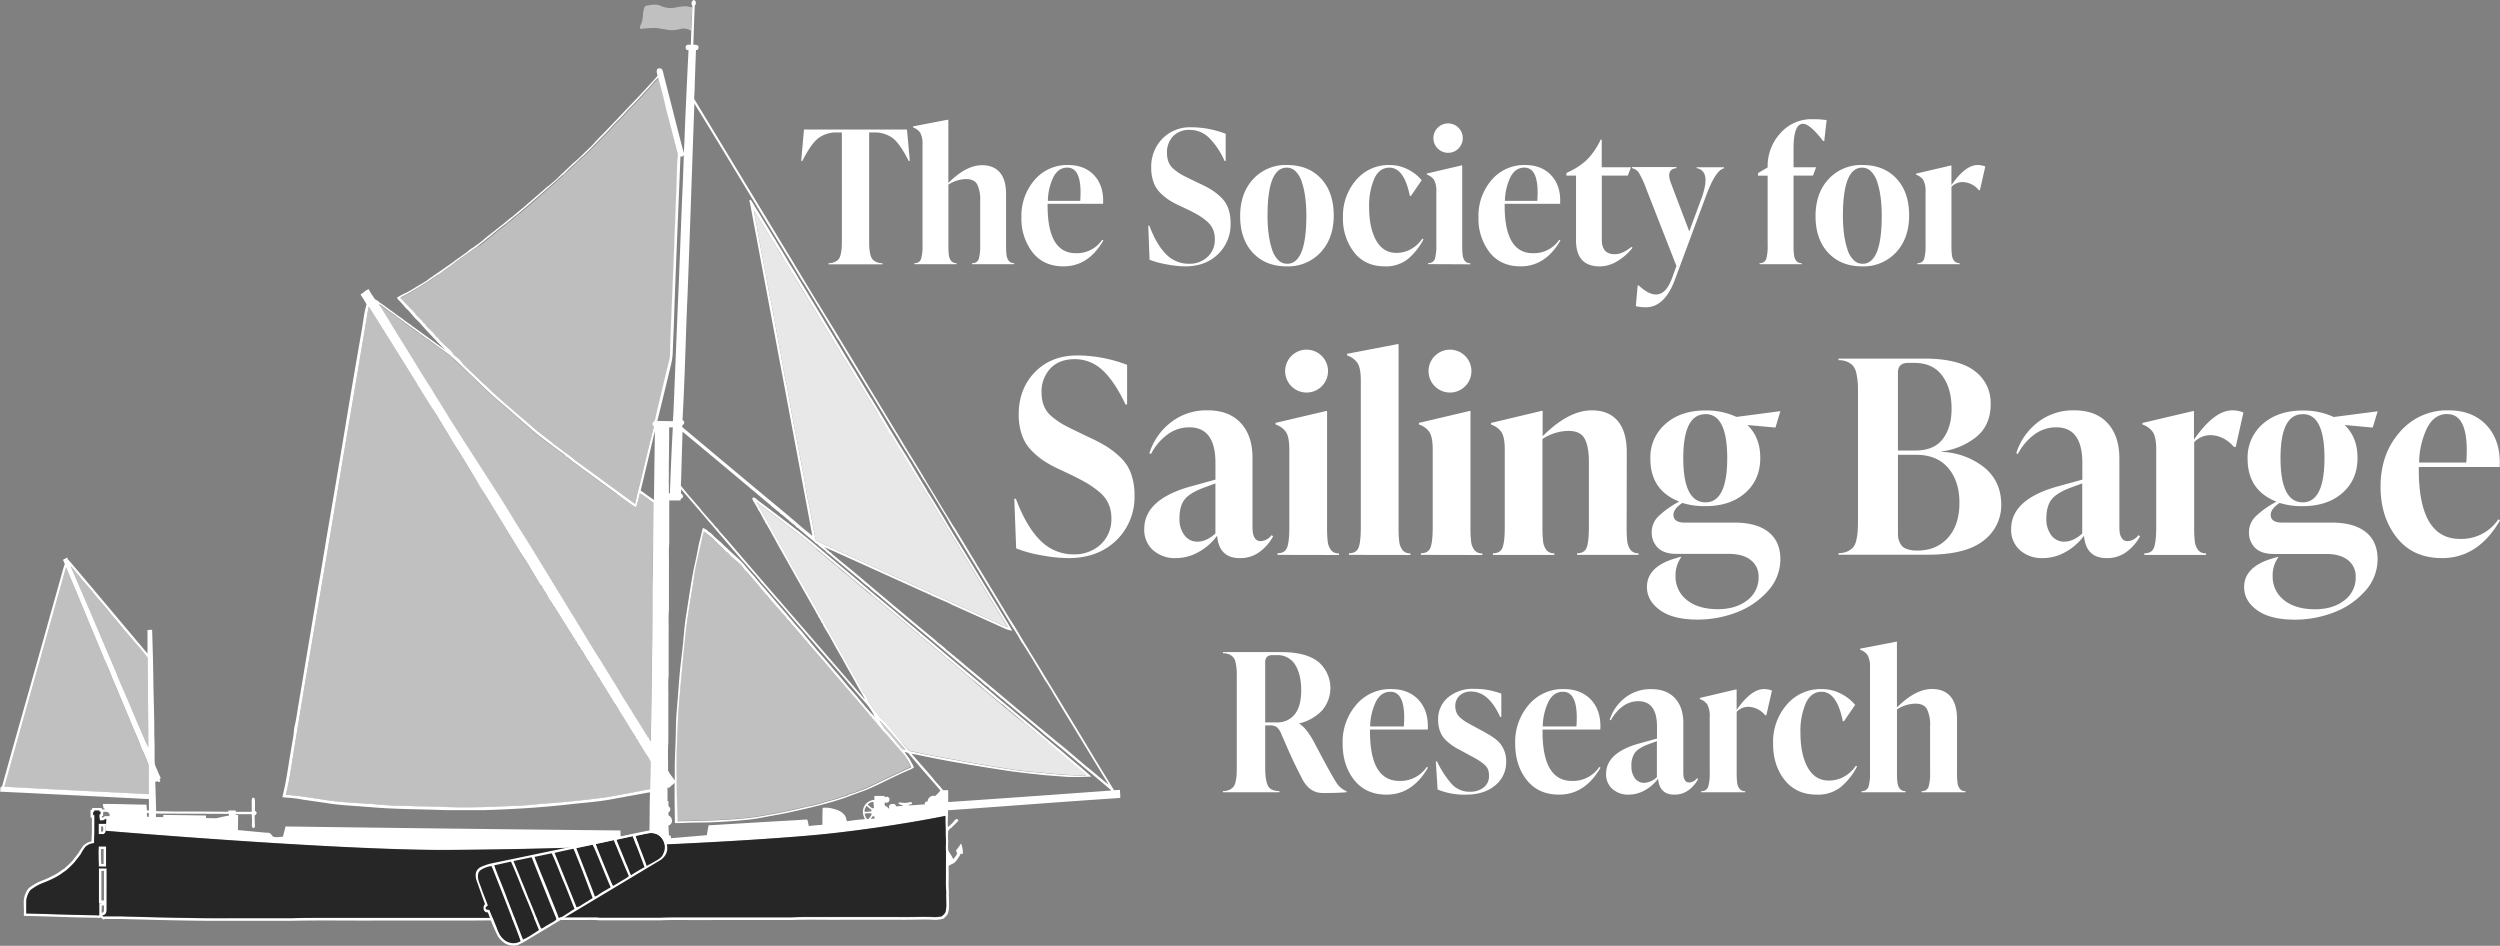 <svg xmlns="http://www.w3.org/2000/svg" viewBox="0 0 973.51 368.29"><rect x="0" y="0" width="973.51" height="368.29" fill="#808080" stroke="none"/><path d="M269.29 12.22c0-.36-.05.38-.05 0a2.62 2.62 0 0 0-1.09-.7 5.09 5.09 0 0 0-1.31-.38c-1.39-.17-2.9.51-4.44.6-2.34.14-4.76-.66-7.2-.84a47.47 47.47 0 0 0-4.8.24 2.75 2.75 0 0 1-1.24 0c-.06-.93.56-1.77.88-2.84a16.84 16.84 0 0 0 .36-3.12 12.94 12.94 0 0 1 .72-2.76 13 13 0 0 1 4.2-.6 6.3 6.3 0 0 1 1 .12c.37.09 1.35.53 1.56.6a12.12 12.12 0 0 0 2.76.6 16 16 0 0 0 1.92-.12 30.92 30.92 0 0 1 4.2-.6c.95 0 2 .41 3 .36a51.78 51.78 0 0 0-.47 9.44Z" fill="#fff" fill-rule="evenodd" opacity=".5"/><path d="m247.29 196.21-15.8-11.53c-.74-.54-1.49-1.11-2.28-1.68-.13-.09-2.74-2-3.12-2.28l-1.2-.84c-.54-.37-1.19-.95-1.8-1.44-.15-.12-1.14-.89-1.56-1.2-.13-.09-.56-.46-.6-.48a10.54 10.54 0 0 1-1.68-1.2l-1.56-1.2c-.38-.29-1.51-1-1.56-1.08-.27-.2-1.05-.85-1.2-1s-1.27-1-1.8-1.44c-1-.76-2-1.5-3-2.28-2-1.56-3.81-3.27-5.76-4.92-3.83-3.25-7.69-6.57-11.52-10-1-.86-1.85-1.73-2.76-2.64s-1.88-1.64-2.76-2.52c-2.24-2.24-4.6-4.31-6.84-6.6-.44-.45-3.1-3.06-4-4-.24-.25-3.82-3.81-5.28-5.4-.23-.25-1.1-1.22-1.32-1.44-.44-.45-3-3.17-3.84-4.08l-1.32-1.44-2.44-2.64c-.43-.45-3-3.25-3.84-4.2a13.29 13.29 0 0 1-1-1.08c-.24-.31-.61-.57-1-1-.15-.16-.52-.41-.36-.72.69-.29 1.39-.64 2-1 1-.48 1.76-1 2.76-1.56.62-.35 1.16-.69 1.8-1.08l1.8-1.08c.87-.52 1.75-1.06 2.64-1.68.71-.49 1.39-.92 2.16-1.44.25-.17.5-.37.84-.6l1.32-1c.67-.46 1.37-.91 2.16-1.44.27-.18.49-.36.84-.6s1.08-.8 1.68-1.2c.33-.22.79-.66 1.2-1 2.22-1.61 4.5-3.2 6.72-4.8l2.28-1.4c.28-.18.52-.37.84-.6.62-.46 1.36-1 2-1.56 2-1.62 4.23-3.46 6.36-5.16.27-.21.57-.38.84-.6.49-.4 1-.86 1.56-1.32.25-.2.58-.39.84-.6s1.29-1.1 1.56-1.32 1.31-1.12 1.56-1.32.57-.38.84-.6c.5-.41 1-.84 1.56-1.32 2-1.67 4.18-3.62 6.24-5.4.14-.12.2-.22.36-.36.35-.31.78-.59 1.2-1 .14-.12.2-.22.36-.36s1.41-1.25 1.92-1.68c.14-.11 1.16-1 1.56-1.32l3-2.76c.25-.23 2.26-2 3-2.76 1-.94 3.95-3.73 4.44-4.2s1.07-.85 1.56-1.32c2.95-2.83 5.71-5.83 8.64-8.76 1-1 1.81-2 2.76-3l2.88-2.88c1-1 1.8-2 2.76-3 2.41-2.4 4.68-4.86 7-7.44.22-.24.51-.47.72-.72.62-.72 1.31-1.52 2-2.28a17 17 0 0 1 1.8-1.8c.47 1.54 1.05 3.91 1.56 5.76.79 2.86 5.47 21.48 5.64 22.2a13.57 13.57 0 0 1 .48 1.8 21.18 21.18 0 0 1-.24 2.4c-.12 2.49-.15 5-.24 7.44-.74 21.23-1.67 42.67-2.52 64-.06 1.61 0 3.33-.12 4.92a28.14 28.14 0 0 1-.72 3.12c-1.41 5.89-2.88 12.06-4.32 18.12-.12.52-.23 1.05-.36 1.56s-.48 2-.48 2a1.26 1.26 0 0 0-.48.12c-.31.29-.77.51-.6 1.32.06.28.58.66.58.66s-4.32 17.9-6 24.42c-.45 1.85-1.34 5.81-1.34 5.81Z" fill="#fff" fill-rule="evenodd" opacity=".49"/><path d="M147.48 118.68c0-.1.05-.11.12-.12a17.26 17.26 0 0 1 2.16 1.44c.44.33 1 .83 1.56 1.2s1.33.92 2 1.44c.15.11.33.12.48.24s.71.69 1.08 1c.16.12.31.11.48.24l.84.6c.43.31 1 .82 1.56 1.2s1.36.93 2 1.44c.39.29.74.5 1.2.84.25.19.49.37.84.6s1.1.8 1.68 1.2c0 0 .49.43.72.6.59.44 2.37 1.56 2.52 1.68l1.56 1.2c.23.16 3.73 2.66 5.16 3.72.41.31 1.56 1.11 1.68 1.2.28.23.47.48.72.72s.46.39.72.6c.5.4 2.66 2.42 2.88 2.64 2.82 2.82 5.67 5.43 8.52 8.28.94.94 1.95 1.71 2.88 2.64 1.87 1.87 3.91 3.45 5.88 5.16 1 .87 2 1.77 3 2.64.84.71 1.68 1.55 2.64 2.28.44.33.95.89 1.44 1.32s.77.58 1.2 1c.23.2.47.38.72.6.86.74 1.68 1.55 2.64 2.28.56.43 1.26 1.05 1.92 1.56l1.56 1.2c1.31 1 2.62 2 4 3l1.56 1.2c.13.1 3.45 2.51 3.6 2.64.51.43 1.26 1.06 1.92 1.56s1.56 1.19 2.4 1.8c.15.11 1.16.92 1.56 1.2s.79.54 1.2.84c.59.44 1.34.93 2 1.44l8 5.88c.4.29.72.52 1.2.84l.84.6s7.24 5.28 7.56 5.4a40.15 40.15 0 0 0 1.44-5.52 15.61 15.61 0 0 1 1.44.84l.36.24 1 .72.36.24.36.24 1 .72.88.65s-.28 9.62-.28 23.35c0 3.85-.24 7.66-.24 11.52 0 7.78 0 15.49-.12 23.28-.12 11.45-.33 23-.48 34.56 0 .31-.09.15-.24.12 0-.29-.22-.49-.36-.72s-1.37-2.15-1.68-2.64c-1.46-2.33-3-4.89-4.56-7.32-.41-.66-.74-1.31-1.2-2-.26-.41-.53-.8-.84-1.32s-.53-.83-.84-1.32-.54-.84-.84-1.32c-.64-1-1.33-2.23-2-3.36-.2-.32-.38-.57-.6-1-.13-.23-.37-.6-.6-1s-.52-.78-.84-1.32-.54-.84-.84-1.32-.77-1.35-1.2-2c-1.23-2-2.44-4-3.72-6-.26-.41-.53-.79-.84-1.32s-.53-.83-.84-1.32c-1.44-2.31-3-4.91-4.44-7.32-6.53-10.64-13-21.28-19.56-32-2.15-3.55-4.4-7-6.6-10.56s-4.33-7.15-6.6-10.68c-6.11-9.51-12.34-19.15-18.48-28.8l-.84-1.32-.6-1-.6-1c-1.46-2.32-3-4.89-4.56-7.32-.41-.65-.76-1.3-1.2-2a18.57 18.57 0 0 0-1.08-1.68c-.17-.22-.37-.58-.6-1s-.53-.83-.84-1.32-.53-.83-.84-1.32c-.91-1.45-1.91-3.11-2.88-4.68l-2-3.24c-1.46-2.33-3-4.9-4.56-7.32l-.6-1-.6-1c-2.1-3.23-4.21-6.85-6.4-10.16ZM253.2 307.32c-2.67.5-5.38 1.06-8.16 1.56-3.34.6-6.74 1.34-10.2 1.8-4.83.64-10.07 1.19-15.12 1.68-3 .29-6 .46-9 .72s-5.9.6-8.88.72c-9.19.37-18.59.88-28.2.48-3.07-.13-6.18-.18-9.36-.24s-6.25-.22-9.36-.24-6-.38-9-.6c-6-.45-12-.62-17.76-1.44s-11.35-1.92-16.87-2.26c1-3.82 1.65-7.75 2.28-11.64s1.27-8 1.92-12c5.16-31.6 10.77-63.15 16-94.92 1-5.93 1.94-11.81 3-17.88 2-11.71 4-23.59 6-35.52.63-3.86 1.36-7.82 2-11.88.35-2.1.67-4.25 1.08-6.24.1 0 .11 0 .12.12 6.23 9.92 12.42 19.78 18.6 29.76.13.21.22.5.36.72 0 .05.22.08.24.12a3.24 3.24 0 0 0 .24.6c.25.4.53.82.84 1.32.13.2.35.39.48.6s.21.6.36.84.35.38.48.6c.43.69.88 1.42 1.32 2.16.27.46.54.83.84 1.32.14.22.22.49.36.72 0 .05.22.08.24.12a3.24 3.24 0 0 0 .24.6l.84 1.32c.14.22.35.39.48.6s.2.58.36.84c0 .05.22.08.24.12a20.37 20.37 0 0 0 1.08 1.8c.09.14 0 .14.12.24s.14.26.24.36.31.57.48.84l1.32 2.16c.13.22.23.51.36.72 0 .05.22.08.24.12a3.06 3.06 0 0 0 .24.48c.14.23.22.49.36.72 1.14 1.86 2.35 3.67 3.48 5.52l7.2 11.88c.14.23 2 3.26 2.16 3.48l1.68 2.76 3.36 5.52c3.33 5.42 6.79 11.17 10.2 16.68.16.25 1.17 1.92 1.32 2.16l.84 1.32c.14.22.35.39.48.6l.6 1a19.75 19.75 0 0 0 1.08 1.92c.71 1.16 2.77 4.42 3 4.8.14.23.82 1.16.84 1.2.3.67 2 3.33 2.16 3.6s1.06 1.52 1.08 1.56a3.24 3.24 0 0 0 .24.6c.26.4.53.82.84 1.32.13.2.35.39.48.6s.22.61.36.84c0 .05.22.08.24.12a17.46 17.46 0 0 0 1.08 1.8c1.82 2.93 3.74 6 5.64 9 .15.23 1.53 2.52 1.68 2.76s7.55 11.95 7.8 12.36l2.16 3.48c.72 1.16 1.45 2.29 2.16 3.48.27.46.54.83.84 1.32.14.23.69 1.2.84 1.44.31.5.65 1.11 1.08 1.68.63.85 1.29 2.09 1.92 3.12 1.24 2 2.59 4.12 3.84 6.24.26.44.55.85.84 1.32.14.23.69 1.2.84 1.44s1.06 1.52 1.08 1.56a31.5 31.5 0 0 0 1.92 3.24c.48.77 1.09 1.79 1.68 2.76a14.09 14.09 0 0 1 1.6 2.68 15.88 15.88 0 0 1 0 2.76c0 2.63-.11 5.5-.09 8.06ZM354.6 298.68c-4.81 2.11-9.56 4.46-14.4 6.72-1.36.64-2.62 1.34-4.2 1.92-.17.06-.27.08-.36.12-.26.12-.9.29-1.32.48-.22.1-.64.24-1 .36l-.6.24c-.83.31-1.78.52-2.64.84-.21.08-.41.29-.6.36-.61.22-1.26.37-1.92.6-1.87.66-4.05 1.25-6.12 1.8-.26.07-1.5.48-1.92.6-.27.08-2.09.56-2.76.72-.95.23-1.93.38-2.88.6-3.74.86-7.57 1.82-11.52 2.52l-5.88 1.08c-2 .37-4 .63-6.12.84-8.41.86-17.24 1.09-26.76 1.2.1-5.15-.12-10.25-.12-15.36s-.11-10 .12-15 .32-9.88.72-14.76c.79-9.53 1.63-18.8 2.64-28.2.73-6.8 2-13.36 3-20 .18-1.11.27-2.26.48-3.36.66-3.5 1.59-7.4 2.4-11 .06-.26.05-.56.12-.84s.18-.48.24-.72a30.41 30.41 0 0 1 .72-3.12c.05-.14 0-.48.24-.24a7 7 0 0 1 1.56 1.2c.15.12.33.11.48.24s.14.28.24.36.35.12.48.24c.91.86 2 2 3 3 .47.45 1 .88 1.44 1.32s1.91 1.69 2.16 1.92 3.48 3.17 4.8 4.56c.23.24.5.48.72.72s1.49 1.8 1.8 2.16q2.48 2.88 4.92 5.76c.12.14.22.2.36.36s.77.85 1 1.08l.6.72.6.72c.42.49 1.44 1.77 1.56 1.92s1.72 2 2.16 2.52c.31.36.64.65 1 1.08.17.23.38.43.6.72s1.66 1.82 2.16 2.4c.22.25 1.24 1.49 1.56 1.92.18.23.37.42.6.72.4.53 1.05 1.19 1.56 1.8 1.75 2.07 3.7 4.3 5.52 6.48.11.13.25.21.36.36.76 1 1.86 2.18 2.76 3.24s1.68 1.92 2.52 2.88c.12.14.23.21.36.36l2.16 2.52c.22.26.85 1.05 1 1.2s.38.43.6.72.37.41.6.72c.4.52 1.05 1.2 1.56 1.8 3.59 4.22 11.38 13.16 11.52 13.32l1 1.08.6.72c.12.13.51.62.6.72.43.5.77 1.06 1.2 1.56.12.14.77.85 1 1.08 0 0 1.95 2.18 2.76 3.12.35.4.62.75 1 1.2s2 2.27 2.16 2.52.64.65 1 1.08c.17.23.37.42.6.72.41.53 1.08 1.16 1.56 1.8a22.77 22.77 0 0 1 2.64 4.96ZM25.68 221.04c.1 0 .11 0 .12.12 4.76 11.07 9.29 22.29 14 33.48l2.28 5.4c.44 1.06 1.64 4.1 1.68 4.2.2.47 1.59 3.62 2 4.68 2 4.71 4 9.58 6 14.4l1.92 4.44c.48 1 1 2.69 1.56 4 .21.5.48.91.72 1.44.08.16.15.4.24.6.32.7.73 1.78 1.08 2.64a7.42 7.42 0 0 1 .48 1.2 20 20 0 0 1 0 3v8.64c-18.65-.95-37.36-1.84-55.92-2.88-.48 0 .15-.83.12-1.2 7.92-28.12 15.89-56.07 23.72-84.16Z" fill="#fff" fill-rule="evenodd" opacity=".5"/><path d="M392.35 244.19s-.94-.32-1.27-.47c-5.73-2.49-11.67-5.27-17.52-7.92l-14-6.36-3.48-1.56c-1-.43-1.94-.83-3-1.32-.06 0-.2-.23-.24-.24a22.3 22.3 0 0 1-2.64-1.08c-6.1-2.77-12.49-5.7-18.72-8.52-1.15-.52-2.22-1-3.48-1.56-1-.42-1.94-.83-3-1.32-.06 0-.2-.23-.24-.24a43 43 0 0 1-4.92-2.16 6.28 6.28 0 0 1-2.16-1.2c-.63-2.66-1.07-5.34-1.56-8-.24-1.35-.46-2.7-.72-4.08s-.6-2.55-.84-3.84-.48-2.74-.72-4.08c-.48-2.63-.91-5.29-1.44-8-1.73-9-3.62-18.62-5.28-28-.24-1.36-.46-2.73-.72-4.08s-.59-2.54-.84-3.84-.46-2.71-.72-4.08c-1.35-7.22-2.69-14.63-4.08-22.08-.12-.66-.23-1.36-.36-2-.25-1.27-.6-2.55-.84-3.84s-.47-2.72-.72-4.08c-.72-3.95-1.51-8-2.28-12-1-5.32-3-16.31-3-16.31s1.75 2.71 2.43 3.83c1.57 2.59 3.16 5.26 4.8 7.92.4.64.82 1.28 1.2 1.92.19.32.41.64.6 1s.13.42.24.6.29.24.36.36.14.44.24.6c.61 1 1.47 2.22 2.16 3.36l5 8.4c1.79 3 3.87 6.26 5.76 9.36l1 1.56c.12.19 1.61 2.63 2.16 3.6.21.36.36.67.6 1.08s.65.93 1 1.44c.11.18.13.42.24.6.72 1.16 1.73 2.66 2.52 4 .1.16.14.43.24.6.2.33.51.62.72 1 .11.18.13.42.24.6.52.84 1.36 2 1.92 3 .23.4.35.65.6 1.08.93 1.56 2.15 3.35 3.12 5 .22.38.35.67.6 1.08s1.1 1.89 1.2 2l.6 1c.35.57.92 1.34 1.32 2 .2.35.36.68.6 1.08 1.65 2.74 3.53 5.81 5.28 8.64.53.85 1 1.68 1.56 2.52 0 .08.33.43.36.48.19.32 1.09 1.87 1.2 2l1 1.56c.12.19.5.93.6 1.08l.6 1c.05.09.33.43.36.48.19.32 1.09 1.87 1.2 2l.6 1 1 1.56c.1.16.49.9.6 1.08s1.07 1.83 1.2 2c.25.4.65.94 1 1.44.1.16.47.86.6 1.08s.41.64.6 1c12.99 21.73 39.56 65.27 39.56 65.27ZM399.12 281.76c.52.42 1 .85 1.56 1.32l1.61 1.32c.95.81 2.06 1.66 3.12 2.52.71.58 1.49 1.37 2.28 2 .26.22.58.38.84.6 2.21 1.83 4.64 4 7 5.88.41.34.75.62 1.2 1s.69.63 1.08 1c1.59 1.33 3.43 2.71 5 4.2.1.09.34.18.12.24-7.06.26-14.2-.72-21-1.32-2.82-.25-5.65-.52-8.4-1-5.33-.85-10.5-1.67-16-2.64-2.56-.45-5.17-1-7.8-1.44-1.26-.23-5.34-.94-6-1.08-1.85-.4-3.77-.76-5.76-1.2l-2.88-.6a4.5 4.5 0 0 1-.84-.24 19.47 19.47 0 0 1-2.88-3c-.33-.38-.56-.76-.84-1.08-1.75-2-5.22-5.9-5.52-6.24l-1.32-1.56-1.32-1.56c-.31-.36-.54-.73-.84-1.08-.46-.53-.86-1-1.32-1.56a40.5 40.5 0 0 1-2.64-4.32c-.17-.3-.26-.61-.48-1s-.67-1-1-1.56-.55-1.06-.84-1.56c-2.24-3.87-4.57-8.12-6.84-12.12-3.51-6.19-7-12.47-10.56-18.72-.17-.3-.26-.61-.48-1s-.68-1.05-1-1.56-.37-.91-.6-1.32c0-.05-.22-.08-.24-.12a5.4 5.4 0 0 0-.36-.84c-.05-.07-.2-.17-.24-.24-.24-.43-.36-.9-.6-1.32-.12-.22-.36-.38-.48-.6-.31-.58-.58-1.25-1-1.92s-1-1.59-1.44-2.4c-1.66-2.87-3.25-5.82-4.92-8.76-.16-.28-.26-.61-.48-1-.41-.66-.93-1.7-1.44-2.52-.05-.07-.2-.17-.24-.24-.23-.41-.36-.9-.6-1.32-.05-.08-.19-.17-.24-.24-.15-.23-.29-.63-.48-1-.7-1.24-1.44-2.44-2.16-3.72-.07-.13-.05-.24-.12-.36l-.36-.6c-.17-.3-.44-.86-.72-1.32-.05-.07-.2-.17-.24-.24-.23-.41-.37-.91-.6-1.32-.05-.08-.18-.13-.24-.24-.34-.58-.81-1.47-1.2-2.16-.95-1.67-1.91-3.32-2.76-5 3.93 2.93 7.89 5.88 11.76 8.88s7.76 5.91 11.4 9.12a5.13 5.13 0 0 0 1 1c.08.07.17.18.24.24s.27.05.36.12.22.36.36.48.4.2.6.36.12.16.24.24.47.39.72.6a29.06 29.06 0 0 0 2.28 1.92c.17.12.47.39.72.6.41.34.92.82 1.44 1.2h.12a33.3 33.3 0 0 0 3.48 3c3.46 2.88 7 5.95 10.56 8.88a7.52 7.52 0 0 1 1.32 1c.77.63 1.57 1.34 2.4 2 1.12.95 2.37 2 3.6 3 .4.32.81.63 1.2 1 .95.82 1.94 1.66 3 2.52.1.08.14.29.24.36s.26 0 .36.12c.4.34.79.74 1.2 1.08 1.14.93 2.38 2 3.6 3 .39.32.81.63 1.2 1 .1.08.14.29.24.36s.26 0 .36.12.14.28.24.36c.26.2.63.44 1 .72s.76.6 1.2 1c.1.08.14.29.24.36s.26 0 .36.12c.4.34.79.74 1.2 1.08 1.14.93 2.37 2 3.6 3 .39.32.81.63 1.2 1 .1.08.14.29.24.36s.26 0 .36.12.14.28.24.36c.26.2.63.44 1 .72s.76.6 1.2 1c.1.08.14.29.24.36s.26 0 .36.12c.38.32.71.77 1.08 1.08.09.07.16.05.24.12.39.37 1.14.89 1.68 1.32.1.08.14.29.24.36s.26 0 .36.12c.56.47 1.05 1.05 1.68 1.56s1.22.9 1.8 1.44a61.88 61.88 0 0 0 4.92 4.2c1.65 1.38 3.27 2.82 4.92 4.2 1.24 1 2.44 2.06 3.72 3.12.23.19.48.29.72.48s.14.28.24.36c.26.2.63.44 1 .72l1.8 1.56c.83.63 3.17 2.43 3.43 2.64Z" fill="#fff" fill-rule="evenodd" opacity=".82"/><path d="M27.72 220.92c0-.5.08 0 .24 0l3.72 4.44c1.21 1.45 2.48 2.86 3.72 4.32.63.74 1.17 1.54 1.8 2.28.79.93 1.58 1.81 2.4 2.76.24.28.42.52.72.84s1.91 2.24 2 2.4 1.25 1.59 1.32 1.68c.73.88 1.6 1.77 2.4 2.76l1.32 1.68c2.26 2.63 4.52 5.32 7 8.16.24.28 3.12 3.84 3.12 3.84v2.28c.11 10.58.27 21.95.24 32.64-1-2.11-1.93-4.28-2.88-6.48l-1-2.16-3.48-8.28c-.3-.73-3.1-7.16-4-9.24-.61-1.47-1.17-3-1.8-4.44-4.3-10-8.68-20.44-13.08-30.6-1.19-2.95-2.41-5.97-3.76-8.88Z" fill="#fff" fill-rule="evenodd" opacity=".5"/><path d="m352.57 291.99-1.33-.27-4.32-5.16-1.44-1.68c-.38-.45-.83-.85-1.2-1.32a31.37 31.37 0 0 1-1.92-3.12s.67.62 1 1c.09.1.72.79 1 1.08.1.12.26.23.36.36.41.53 1 1.19 1.56 1.8 1.89 2.25 6.29 7.31 6.29 7.31Z" fill="#ccc" fill-rule="evenodd"/><path d="m353.18 50.44 1.11 12.24h-.43q-3.32-6.56-6.12-8.82a11.69 11.69 0 0 0-7.56-2.27h-1.73V93.5c0 1.25 0 2.25.07 3a16.19 16.19 0 0 0 .36 2.41 4.68 4.68 0 0 0 .83 2 4.49 4.49 0 0 0 1.51 1.11 5.47 5.47 0 0 0 2.42.47v.43h-21v-.43a5.39 5.39 0 0 0 2.41-.47 4.44 4.44 0 0 0 1.52-1.11 4.55 4.55 0 0 0 .82-2 13.94 13.94 0 0 0 .36-2.41c.05-.74.08-1.74.08-3V51.59h-1.73a11.58 11.58 0 0 0-7.56 2.3q-2.81 2.31-6.12 8.79h-.43l1.08-12.24ZM391.77 95.37a31.69 31.69 0 0 0 .18 4 4.56 4.56 0 0 0 .87 2.19 2.48 2.48 0 0 0 2.12.9v.43h-16.41v-.43a2.46 2.46 0 0 0 2.59-1.58 18.13 18.13 0 0 0 .57-5.47V78.09a13.35 13.35 0 0 0-1.15-6.27q-1.15-2.08-4.39-2.09a13.09 13.09 0 0 0-6.84 2.16v23.48a31.69 31.69 0 0 0 .18 4 4.66 4.66 0 0 0 .86 2.19 2.51 2.51 0 0 0 2.13.9v.43h-16.42v-.43a2.44 2.44 0 0 0 2.59-1.58 17.73 17.73 0 0 0 .58-5.47v-39a9.35 9.35 0 0 0-.86-4.68 5.44 5.44 0 0 0-2.81-2.09v-.43l13.46-2.59h.27v24.62q6.92-6.9 13.1-6.91c3.08 0 5.4 1 7 2.88s2.37 4.71 2.37 8.35ZM429.21 93.35l.44.29q-5.83 10.08-15.48 10.08-7.78 0-12.1-5.47a21.3 21.3 0 0 1-4.32-13.61 21.27 21.27 0 0 1 5.11-14.55 16.58 16.58 0 0 1 13-5.83q6.56 0 10.3 4.11t3.38 11h-21.6v.72q0 18.51 11 18.51a11.89 11.89 0 0 0 10.27-5.25Zm-13.6-28.08q-3.54 0-5.44 3.74a22.11 22.11 0 0 0-2.12 9.22h12.6q.93-12.96-5.04-12.96ZM461.61 103.72a40.43 40.43 0 0 1-7.23-.76 33.47 33.47 0 0 1-6.74-1.83l-.5-13.25h.43q2.75 7.34 6.48 11.09a12.3 12.3 0 0 0 9 3.74 10.15 10.15 0 0 0 7.13-2.63 9 9 0 0 0 2.88-7 9.3 9.3 0 0 0-.83-4 9 9 0 0 0-2.63-3.21 25.48 25.48 0 0 0-3.31-2.3q-1.51-.87-4.32-2.23l-3.81-1.8a33.2 33.2 0 0 1-3.46-2 20.57 20.57 0 0 1-3.06-2.63 11 11 0 0 1-2.48-4.07 16.17 16.17 0 0 1-.87-5.51 15.59 15.59 0 0 1 4.32-11.3 15 15 0 0 1 11.31-4.47 37.65 37.65 0 0 1 13.37 2.53v10.59h-.44a29.17 29.17 0 0 0-6.2-9.18 10.63 10.63 0 0 0-7.36-2.92 8.61 8.61 0 0 0-6.48 2.45 9 9 0 0 0-2.38 6.55 9.43 9.43 0 0 0 .65 3.6 7 7 0 0 0 2.16 2.81 21.72 21.72 0 0 0 2.7 1.91c.79.46 1.93 1 3.42 1.76l3.74 1.8a44.76 44.76 0 0 1 4.61 2.41 23.94 23.94 0 0 1 3.71 2.92 11.19 11.19 0 0 1 2.84 4.32 16.58 16.58 0 0 1 .94 5.83 16.12 16.12 0 0 1-4.86 12q-4.88 4.77-12.73 4.78ZM501.07 103.72q-8.28 0-13.21-5.29t-4.94-14.3q0-8.92 5.08-14.4a17.21 17.21 0 0 1 13.21-5.47q8.28 0 13.21 5.29t4.94 14.3q0 8.93-5.08 14.4a17.21 17.21 0 0 1-13.21 5.47Zm.14-1q7.49 0 7.49-18.72a55.65 55.65 0 0 0-.43-7.13 33.16 33.16 0 0 0-1.3-5.9 10.2 10.2 0 0 0-2.38-4.18 4.8 4.8 0 0 0-3.52-1.51q-7.5 0-7.49 18.72a53.89 53.89 0 0 0 .43 7.13 33.16 33.16 0 0 0 1.3 5.9 10.19 10.19 0 0 0 2.37 4.18 4.84 4.84 0 0 0 3.53 1.5ZM539.29 103.72q-7.71 0-12-5.47a21.3 21.3 0 0 1-4.33-13.61 21.28 21.28 0 0 1 5.12-14.55 16.57 16.57 0 0 1 13-5.83 15.53 15.53 0 0 1 7.06 1.66 16.77 16.77 0 0 1 5.47 4.25l-4.18 6.12H549q-2.24-11-7.92-11-4 0-5.94 4.32a26.53 26.53 0 0 0-2 11q0 8.13 2.73 13t7.85 4.86a11.27 11.27 0 0 0 5.87-1.55 13.1 13.1 0 0 0 4.28-4l.44.29a24.9 24.9 0 0 1-6.09 7.66 13.71 13.71 0 0 1-8.93 2.85ZM556.15 102.85v-.43a2.46 2.46 0 0 0 2.59-1.58 18.13 18.13 0 0 0 .57-5.47v-20.6a9.26 9.26 0 0 0-.86-4.68 5.39 5.39 0 0 0-2.81-2.08v-.44l13.47-3.16h.28v31a31.69 31.69 0 0 0 .18 4 4.56 4.56 0 0 0 .87 2.19 2.48 2.48 0 0 0 2.12.9v.43Zm7.77-43.35a5.72 5.72 0 1 1 4-1.66 5.54 5.54 0 0 1-4 1.66ZM607.19 93.35l.44.29q-5.83 10.08-15.48 10.08-7.79 0-12.1-5.47a21.3 21.3 0 0 1-4.32-13.61 21.27 21.27 0 0 1 5.11-14.55 16.58 16.58 0 0 1 13-5.83q6.55 0 10.3 4.11t3.38 11h-21.6v.72q0 18.51 11 18.51a11.89 11.89 0 0 0 10.27-5.25Zm-13.6-28.08q-3.54 0-5.44 3.74a22.11 22.11 0 0 0-2.12 9.22h12.6q.93-12.96-5.04-12.96ZM635.29 96.16l.44.29a21.09 21.09 0 0 1-6 5.29 13.37 13.37 0 0 1-6.73 2q-9.28 0-9.29-10.15v-25.2h-3.74v-1l1-.51a26.31 26.31 0 0 0 7-4.68 27.72 27.72 0 0 0 5.32-7.8h.43v10.73h11.38l-1.22 3.24h-10.13v25q0 5.63 5 5.62 2.92.05 6.54-2.83ZM660.69 65.13h10.65v.43q-3.3.57-7.2 11.23l-11.88 32q-4 10.88-11.44 10.87a17.48 17.48 0 0 1-3.82-.43l.72-8.06h.43q8.92 8.28 13-3l1.66-4.6-11.74-30a37.21 37.21 0 0 0-2.77-6.08 4.09 4.09 0 0 0-2.77-2v-.43h17.28v.43q-4.32.36-2 6.19l7 18.43 5.11-13.82q1.73-5.4 1-7.89a3.77 3.77 0 0 0-3.27-2.91ZM705.62 46.41a35.9 35.9 0 0 1 5.68.36l-.93 8.13h-.43q-5.19-6.69-7.85-6.69-3.67 0-3.68 9.64v7.28h8.79l-1.22 3.24h-7.57v27a29.46 29.46 0 0 0 .19 4 4.46 4.46 0 0 0 .86 2.19 2.48 2.48 0 0 0 2.12.9v.43h-16.41v-.43a2.46 2.46 0 0 0 2.59-1.58 18.13 18.13 0 0 0 .57-5.47v-27h-3.74v-1l3.74-2.23a18.93 18.93 0 0 1 5-13.36 16.14 16.14 0 0 1 12.29-5.41ZM725.13 103.72q-8.28 0-13.22-5.29t-4.93-14.3q0-8.92 5.08-14.4a17.21 17.21 0 0 1 13.23-5.47q8.28 0 13.21 5.29t4.93 14.3q0 8.93-5.07 14.4a17.23 17.23 0 0 1-13.23 5.47Zm.14-1q7.49 0 7.49-18.72a55.65 55.65 0 0 0-.43-7.13 33.16 33.16 0 0 0-1.3-5.9 10.31 10.31 0 0 0-2.38-4.18 4.8 4.8 0 0 0-3.52-1.51q-7.5 0-7.49 18.72a53.89 53.89 0 0 0 .43 7.13 33.16 33.16 0 0 0 1.3 5.9 10.19 10.19 0 0 0 2.37 4.18 4.84 4.84 0 0 0 3.55 1.5ZM770.13 64.26a7.43 7.43 0 0 1 2.95.58l-2.09 9.21h-.43a8.39 8.39 0 0 0-6.41-3.16 6 6 0 0 0-4.25 1.87v22.61a31.69 31.69 0 0 0 .18 4 4.56 4.56 0 0 0 .87 2.19 2.48 2.48 0 0 0 2.12.9v.43h-16.41v-.43a2.46 2.46 0 0 0 2.59-1.58 18.13 18.13 0 0 0 .57-5.47v-20.6a9.26 9.26 0 0 0-.86-4.68 5.39 5.39 0 0 0-2.81-2.08v-.44l13.47-3.16h.28v7.63q5.39-7.82 10.23-7.82ZM416.07 217.33a60.13 60.13 0 0 1-10.55-1.1 49.2 49.2 0 0 1-9.82-2.68l-.73-19.32h.63q4 10.71 9.45 16.17a17.88 17.88 0 0 0 13.12 5.46 14.88 14.88 0 0 0 10.4-3.83 13.2 13.2 0 0 0 4.2-10.24 13.51 13.51 0 0 0-1.21-5.83 13.21 13.21 0 0 0-3.83-4.67 38.36 38.36 0 0 0-4.83-3.36q-2.21-1.26-6.3-3.26l-5.57-2.62a44.41 44.41 0 0 1-5-2.89 29.38 29.38 0 0 1-4.46-3.83 16.08 16.08 0 0 1-3.62-5.93 23.81 23.81 0 0 1-1.26-8q0-10 6.3-16.48t16.48-6.51a54.86 54.86 0 0 1 19.43 3.67v15.42h-.63q-4.31-9.14-9-13.39a15.54 15.54 0 0 0-10.76-4.25q-6 0-9.45 3.57a13.12 13.12 0 0 0-3.47 9.55 13.73 13.73 0 0 0 1 5.25 10.29 10.29 0 0 0 3.15 4.1 30.29 30.29 0 0 0 3.94 2.78c1.15.67 2.81 1.52 5 2.57l5.46 2.63a62.58 62.58 0 0 1 6.72 3.52 33.91 33.91 0 0 1 5.41 4.25 16.32 16.32 0 0 1 4.15 6.3 24.37 24.37 0 0 1 1.36 8.5 23.5 23.5 0 0 1-7.08 17.54q-7.18 6.91-18.63 6.91ZM495.14 208.4l.63.42a18 18 0 0 1-5 5.88 12.51 12.51 0 0 1-8 2.63q-8.08 0-8.82-8.72a22.11 22.11 0 0 1-7.14 6.3 17.83 17.83 0 0 1-8.82 2.42 12.82 12.82 0 0 1-9-3.1 10.56 10.56 0 0 1-3.41-8.24q0-11.55 18.16-16.59l9.56-2.63v-6.51q0-13.86-10.19-13.86a14.13 14.13 0 0 0-8.61 2.89 21.77 21.77 0 0 0-6.3 7.51l-.63-.32a24.39 24.39 0 0 1 8.19-11.86 22.34 22.34 0 0 1 14.53-4.83q8.3 0 12.87 4.93t4.56 13.55v24.88c0 1.83 0 3.15.11 4a5.29 5.29 0 0 0 .84 2.42 2.54 2.54 0 0 0 2.31 1.15 5.63 5.63 0 0 0 4.16-2.32Zm-28.85 2.52q3.46 0 7-3.15v-19.53l-4.31 1.58q-5.69 2.1-7.69 4.68t-2 7.35a10.32 10.32 0 0 0 2 6.65 6.06 6.06 0 0 0 5 2.42ZM497.45 216.07v-.63q2.94 0 3.78-2.31t.84-8v-30q0-4.83-1.26-6.83a7.9 7.9 0 0 0-4.1-3v-.63l19.64-4.62h.42v45.15a45.08 45.08 0 0 0 .26 5.77 6.66 6.66 0 0 0 1.26 3.21 3.65 3.65 0 0 0 3.1 1.31v.63Zm11.34-63.21a8.35 8.35 0 1 1 0-16.7 8.35 8.35 0 0 1 0 16.7ZM525.29 216.07v-.63q2.94 0 3.78-2.31t.84-8v-56.89c0-3.22-.42-5.49-1.26-6.83a7.88 7.88 0 0 0-4.09-3v-.63l19.63-3.78h.42v71.19a47 47 0 0 0 .26 5.77 6.87 6.87 0 0 0 1.26 3.21 3.66 3.66 0 0 0 3.1 1.31v.63ZM553.29 216.07v-.63q2.94 0 3.78-2.31t.84-8v-30q0-4.83-1.26-6.83a7.9 7.9 0 0 0-4.1-3v-.63l19.64-4.62h.42v45.15a45.08 45.08 0 0 0 .26 5.77 6.66 6.66 0 0 0 1.26 3.21 3.65 3.65 0 0 0 3.1 1.31v.63Zm11.34-63.21a8.35 8.35 0 1 1 0-16.7 8.35 8.35 0 0 1 0 16.7ZM633.42 205.15a47 47 0 0 0 .26 5.77 6.87 6.87 0 0 0 1.26 3.21 3.66 3.66 0 0 0 3.1 1.31v.63H614.1v-.63q2.94 0 3.78-2.31t.84-8v-25.2c0-4.06-.56-7.1-1.68-9.14s-3.25-3-6.4-3a19.12 19.12 0 0 0-10 3.15v34.23a47 47 0 0 0 .26 5.77 6.87 6.87 0 0 0 1.26 3.21 3.66 3.66 0 0 0 3.1 1.31v.63h-23.92v-.63q2.94 0 3.78-2.31t.84-8v-30q0-4.83-1.26-6.83a7.88 7.88 0 0 0-4.09-3v-.63l19.68-4.69h.42v9.87q10.08-10.08 19.11-10.08 6.72 0 10.19 4.2t3.46 12.18ZM675.42 203.5q8.61 0 13.23 3.67t4.64 10.58a18.27 18.27 0 0 1-4.83 12.34 30.61 30.61 0 0 1-12.17 8.35 42.13 42.13 0 0 1-15.22 2.83q-9.57 0-14.65-3.67t-5.1-9q0-8 11.24-11.23l1.78-.53h.42a12.15 12.15 0 0 0-2.3 7.35 11.56 11.56 0 0 0 4.41 9.46c2.94 2.37 7 3.57 12.07 3.57q6.93 0 11.39-3.42a11 11 0 0 0 4.47-9.19 7.88 7.88 0 0 0-3.05-6.51q-3-2.42-8.51-2.41h-20.39c-3.23 0-5.64-.79-7.25-2.36a8.23 8.23 0 0 1-2.41-6.15 8.53 8.53 0 0 1 2.62-6.14 36.36 36.36 0 0 1 8.08-5.72q-11.24-4.41-11.23-16.7a17.21 17.21 0 0 1 5.93-13.59q5.94-5.2 15.6-5.2a27.69 27.69 0 0 1 12 2.52l17.1-2.25-1.91 6.4-10.92-1q5 4.83 5 12.81 0 8.5-5.88 13.65t-15.54 5.14a29 29 0 0 1-8.93-1.26c-2.3 1.54-3.46 3.09-3.46 4.62 0 2 1.47 3.05 4.41 3.05Zm-11.34-42.21q-8.61 0-8.61 17.11t8.61 17.22q8.51 0 8.51-17.22t-8.51-17.14ZM756.06 175.96a28.39 28.39 0 0 1 16.54 6q6.69 5.44 6.69 14.54a17.22 17.22 0 0 1-6.87 14q-6.89 5.5-21.79 5.51h-34.68v-.63a8.18 8.18 0 0 0 3.52-.68 6.51 6.51 0 0 0 2.2-1.63 6.66 6.66 0 0 0 1.21-2.84 23.13 23.13 0 0 0 .52-3.51c.07-1.09.11-2.54.11-4.36v-49.08c0-1.82 0-3.27-.11-4.36a23.25 23.25 0 0 0-.52-3.52 6.61 6.61 0 0 0-1.21-2.83 6.51 6.51 0 0 0-2.2-1.63 8.18 8.18 0 0 0-3.52-.68v-.63h33.18q13.44 0 19.74 4.78a15.39 15.39 0 0 1 6.3 13q0 8.1-5.51 12.66a26.82 26.82 0 0 1-13.6 5.72Zm-13-34.65q-4 0-4 3.78v30.34h6.82q7.24 0 10.66-4.51t3.41-11.76q0-8-3.67-12.92t-10.82-4.93Zm3.57 73.08q7.45 0 11.92-5t4.46-13.6q0-8.4-4.36-13.54t-12.44-5.15h-7.14v30.56a10.43 10.43 0 0 0 .16 2.05 8.48 8.48 0 0 0 .78 2 4.23 4.23 0 0 0 2.31 2 11.69 11.69 0 0 0 4.29.68ZM832.71 208.4l.63.42a18.08 18.08 0 0 1-5 5.88 12.53 12.53 0 0 1-8 2.63q-8.09 0-8.82-8.72a22.11 22.11 0 0 1-7.14 6.3 17.83 17.83 0 0 1-8.82 2.42 12.82 12.82 0 0 1-9-3.1 10.56 10.56 0 0 1-3.41-8.24q0-11.55 18.16-16.59l9.56-2.63v-6.51q0-13.86-10.19-13.86a14.13 14.13 0 0 0-8.61 2.89 21.77 21.77 0 0 0-6.3 7.51l-.63-.32a24.39 24.39 0 0 1 8.15-11.86 22.34 22.34 0 0 1 14.49-4.83q8.29 0 12.87 4.93t4.64 13.55v24.88c0 1.83 0 3.15.11 4a5.29 5.29 0 0 0 .84 2.42 2.54 2.54 0 0 0 2.31 1.15 5.63 5.63 0 0 0 4.16-2.32Zm-28.88 2.52q3.47 0 7-3.15v-19.53l-4.31 1.58q-5.67 2.1-7.66 4.72t-2 7.35a10.38 10.38 0 0 0 1.94 6.57 6.09 6.09 0 0 0 5.03 2.46ZM869.29 159.79a11 11 0 0 1 4.3.84l-3 13.44h-.63q-4.1-4.62-9.35-4.62a8.77 8.77 0 0 0-6.19 2.73v33a45.08 45.08 0 0 0 .26 5.77 6.66 6.66 0 0 0 1.26 3.21 3.64 3.64 0 0 0 3.1 1.31v.63h-24.02v-.63c1.95 0 3.22-.77 3.78-2.31s.84-4.2.84-8v-30q0-4.83-1.26-6.83a7.9 7.9 0 0 0-4.1-3v-.63l19.64-4.62h.42v11.13q7.88-11.42 14.95-11.42ZM907.99 203.5q8.61 0 13.23 3.67t4.62 10.61a18.27 18.27 0 0 1-4.83 12.34 30.61 30.61 0 0 1-12.18 8.35 42.13 42.13 0 0 1-15.22 2.83q-9.55 0-14.65-3.67t-5.09-9q0-8 11.23-11.23l1.79-.53h.4a12.09 12.09 0 0 0-2.31 7.35 11.59 11.59 0 0 0 4.41 9.46c2.94 2.37 7 3.57 12.07 3.57q6.93 0 11.39-3.42a11 11 0 0 0 4.47-9.19 7.88 7.88 0 0 0-3-6.51q-3-2.42-8.5-2.41h-20.4q-4.83 0-7.25-2.36a8.23 8.23 0 0 1-2.41-6.15 8.53 8.53 0 0 1 2.62-6.14 36.46 36.46 0 0 1 8.09-5.72q-11.25-4.41-11.24-16.7a17.21 17.21 0 0 1 5.93-13.59q5.94-5.2 15.6-5.2a27.77 27.77 0 0 1 12 2.52l17.11-2.21-1.92 6.33-10.92-1q5 4.83 5 12.81 0 8.5-5.88 13.65t-15.54 5.14a28.89 28.89 0 0 1-8.92-1.26c-2.31 1.54-3.47 3.09-3.47 4.62 0 2 1.47 3.05 4.41 3.05Zm-11.34-42.21q-8.61 0-8.61 17.11t8.61 17.22q8.5 0 8.51-17.22t-8.51-17.14ZM972.88 202.21l.63.42q-8.51 14.7-22.57 14.7-11.34 0-17.64-8T927 189.5q0-12.69 7.45-21.21a24.16 24.16 0 0 1 19-8.5q9.55 0 15 6t4.94 16.07h-31.5v1q0 27 16.06 27a17.34 17.34 0 0 0 14.93-7.65Zm-19.84-41q-5.14 0-7.93 5.46a32.17 32.17 0 0 0-3.1 13.44h18.38q1.35-18.85-7.35-18.85ZM512.03 289.63q6.26 11.87 8.17 14.81a8.23 8.23 0 0 0 4.13 3.64v.42c-2 .2-4.93.3-8.78.3a9.72 9.72 0 0 1-3.26-.45 9 9 0 0 1-2.55-1.5 12.86 12.86 0 0 1-2.85-3.94c-1-1.93-2.12-4.11-3.27-6.56s-2.72-6-4.72-10.65a6.83 6.83 0 0 0-1.76-2.59 4.49 4.49 0 0 0-2.67-.64h-1.8v16.28q0 4.88 1 7.08t4.53 2.22v.45h-22v-.45a5.89 5.89 0 0 0 2.52-.49 4.65 4.65 0 0 0 1.57-1.16 4.75 4.75 0 0 0 .86-2 16.66 16.66 0 0 0 .38-2.51c.05-.78.08-1.81.08-3.11v-35.1c0-1.3 0-2.34-.08-3.12a16.66 16.66 0 0 0-.38-2.51 4 4 0 0 0-2.43-3.19 5.9 5.9 0 0 0-2.52-.48v-.45H499q9.38 0 14.22 3.67a13.4 13.4 0 0 1 1.53 19.13 17.83 17.83 0 0 1-8.77 4.95v.15q2.9 1.73 6.05 7.8Zm-19.36-8.33h4.36a8.53 8.53 0 0 0 7.19-3.19q2.48-3.18 2.48-9.33t-2.4-10a8 8 0 0 0-7.2-3.67h-1.57c-1.91 0-2.86.9-2.86 2.7Z" fill="#fff"/><path d="m555.6 298.63.45.3q-6.07 10.5-16.13 10.5-8.08 0-12.59-5.7t-4.5-14.18a22.15 22.15 0 0 1 5.32-15.15 17.24 17.24 0 0 1 13.58-6.07q6.81 0 10.72 4.27t3.53 11.48h-22.5v.75q0 19.28 11.47 19.27a12.38 12.38 0 0 0 10.65-5.47Zm-14.18-29.25c-2.45 0-4.33 1.3-5.66 3.9a23.11 23.11 0 0 0-2.21 9.6h13.12q.98-13.5-5.25-13.5ZM570.97 309.43a27.2 27.2 0 0 1-11.17-2l-.68-10.93h.45a39.46 39.46 0 0 0 5.74 8.81 9.28 9.28 0 0 0 7.09 3 8.52 8.52 0 0 0 5.29-1.62 5.5 5.5 0 0 0 2.13-4.68 6.37 6.37 0 0 0-.48-2.59 6.07 6.07 0 0 0-1.92-2.18 25.35 25.35 0 0 0-2.4-1.65c-.65-.37-1.87-1-3.67-2l-2.93-1.58a29.77 29.77 0 0 1-2.77-1.61 24.12 24.12 0 0 1-2.55-2.1 9.12 9.12 0 0 1-2.29-3.41 12.43 12.43 0 0 1-.79-4.5 10.94 10.94 0 0 1 3.94-8.89 15 15 0 0 1 9.94-3.26 29.24 29.24 0 0 1 10.72 1.87v9.08h-.45q-4.5-9.9-11.25-9.9a6.35 6.35 0 0 0-4.53 1.57 5.38 5.38 0 0 0-1.69 4.13 6.16 6.16 0 0 0 .52 2.58 5.82 5.82 0 0 0 1.65 2.1 15.61 15.61 0 0 0 1.95 1.43c.55.32 1.33.76 2.33 1.31l2.92 1.58q5.55 2.93 7.35 4.72a10.65 10.65 0 0 1 3.08 7.73 11.52 11.52 0 0 1-4.28 9.41q-4.27 3.57-11.25 3.58ZM622.8 298.63l.45.3q-6.08 10.5-16.13 10.5-8.1 0-12.6-5.7t-4.5-14.18a22.16 22.16 0 0 1 5.33-15.15 17.24 17.24 0 0 1 13.57-6.07q6.82 0 10.73 4.27t3.52 11.48h-22.5v.75q0 19.28 11.48 19.27a12.38 12.38 0 0 0 10.65-5.47Zm-14.18-29.25c-2.45 0-4.33 1.3-5.66 3.9a23.11 23.11 0 0 0-2.21 9.6h13.12q.98-13.5-5.25-13.5ZM660.82 303.05l.45.3a12.94 12.94 0 0 1-3.56 4.2 9 9 0 0 1-5.74 1.88q-5.77 0-6.3-6.23a15.79 15.79 0 0 1-5.1 4.5 12.74 12.74 0 0 1-6.3 1.73 9.14 9.14 0 0 1-6.41-2.22 7.53 7.53 0 0 1-2.44-5.88q0-8.25 13-11.85l6.82-1.88v-4.65q0-9.9-7.27-9.9a10.1 10.1 0 0 0-6.15 2.06 15.58 15.58 0 0 0-4.53 5.39l-.45-.23a17.39 17.39 0 0 1 5.85-8.47 16 16 0 0 1 10.35-3.45q5.93 0 9.19 3.52t3.26 9.68v17.75c0 1.3 0 2.25.07 2.85a3.78 3.78 0 0 0 .6 1.73 1.81 1.81 0 0 0 1.65.82 4 4 0 0 0 3.01-1.65Zm-20.62 1.8a7.68 7.68 0 0 0 5-2.25v-14l-3.07 1.13q-4.05 1.5-5.48 3.37a8.51 8.51 0 0 0-1.36 5.3 7.41 7.41 0 0 0 1.38 4.69 4.37 4.37 0 0 0 3.53 1.76ZM686.92 268.33a7.87 7.87 0 0 1 3.08.6l-2.18 9.6h-.45a8.73 8.73 0 0 0-6.67-3.3 6.28 6.28 0 0 0-4.43 1.95v23.55a31.73 31.73 0 0 0 .19 4.12 4.73 4.73 0 0 0 .9 2.29 2.6 2.6 0 0 0 2.21.94v.42h-17.1v-.45a2.55 2.55 0 0 0 2.7-1.65 18.69 18.69 0 0 0 .6-5.7v-21.42a9.67 9.67 0 0 0-.9-4.88 5.58 5.58 0 0 0-2.92-2.17v-.45l14-3.3h.3v7.95q5.65-8.1 10.67-8.1ZM707.47 309.43q-8 0-12.52-5.7t-4.5-14.18a22.15 22.15 0 0 1 5.32-15.15 17.26 17.26 0 0 1 13.58-6.07 16.21 16.21 0 0 1 7.35 1.72 17.58 17.58 0 0 1 5.7 4.43l-4.35 6.37h-.45q-2.32-11.48-8.25-11.47c-2.75 0-4.82 1.5-6.19 4.5a27.53 27.53 0 0 0-2.06 11.47q0 8.47 2.85 13.54t8.17 5.06a11.84 11.84 0 0 0 6.11-1.61 13.72 13.72 0 0 0 4.47-4.16l.45.3a26 26 0 0 1-6.34 8 14.3 14.3 0 0 1-9.34 2.95ZM762.07 300.73a31.73 31.73 0 0 0 .19 4.12 4.73 4.73 0 0 0 .9 2.29 2.6 2.6 0 0 0 2.21.94v.42h-17.08v-.45a2.55 2.55 0 0 0 2.7-1.65 18.69 18.69 0 0 0 .6-5.7v-18a13.92 13.92 0 0 0-1.2-6.53q-1.2-2.18-4.57-2.17a13.64 13.64 0 0 0-7.13 2.25v24.45a31.73 31.73 0 0 0 .19 4.12 4.73 4.73 0 0 0 .9 2.29 2.6 2.6 0 0 0 2.21.94v.45h-17.1v-.45a2.55 2.55 0 0 0 2.7-1.65 18.69 18.69 0 0 0 .6-5.7v-40.62a9.67 9.67 0 0 0-.9-4.88 5.58 5.58 0 0 0-2.92-2.17v-.45l14-2.7h.3v25.62q7.2-7.2 13.65-7.2 4.8 0 7.28 3c1.64 2 2.47 4.9 2.47 8.7Z" fill="#fff"/><path d="M369.34 336.02s.6-.33.88-.46l.39-.19-.15-.22a10.48 10.48 0 0 1-.66-1.2c-.1-.22-.21-.43-.34-.66l-.13-.2Z" fill="#00131d"/><g fill-rule="evenodd"><path d="M208.92 357.31h-1l.3.76c0 .06.05.13.08.2h1c-.12-.32-.25-.64-.38-.96ZM200.35 357.38h-1l.37 1h1c-.12-.37-.24-.69-.37-1ZM38.42 329.6l-.06.94c-.09 1.49 0 3.52 0 4.45 0 .4.06 1.49.06 1.49v.94l2.91.06V329.6Zm1 6.84s-.05-1.1-.07-1.5c-.05-1-.08-3 0-4.34h1v5.86ZM41.2 322.5a5.61 5.61 0 0 1 0-.58l.07-1.07h-2.91v4h2l.29-.27a1.75 1.75 0 0 0 .51-1Zm-1.24 1.34h-.6v-2h.84c-.05.71.15 1.66-.24 2.04Z" fill="#fff"/><path d="M373.8 329.16c-.15.22-.34.39-.48.6a6.77 6.77 0 0 1-1 1.32c-.13.39.18.53.24.72.36 1.24-.88 1.91-1.32 2.76-.41-.61-.61-1.19-1-1.8a5.17 5.17 0 0 1-1-1.8 26.83 26.83 0 0 1 0-3.6 17.74 17.74 0 0 1 0-3.72 3.59 3.59 0 0 1 1-1.2c.1-.09.25 0 .36-.12s.15-.28.24-.36a17.76 17.76 0 0 0 1.68-1.68c.39-.44 1.09-.65.36-1.2-.45-.34-.54-.08-1 .24a12.54 12.54 0 0 0-.84 1c-.72.72-1.22 1.14-1.8 1.68 0 .07-.1.14-.12 0-.22-1.81.17-4.44 0-6.48h.12c22.35-1.57 44.53-3.31 67-4.8 0-1.13-.07-1.94-.12-3.12-.79 0-2.3.12-2.3.12l-7.54-12.36c-.11-.18-4.73-7.87-6.36-10.56l-17.88-29.4c-.32-.53-.72-1.14-1-1.56-.11-.18-.54-1-.6-1.08-1.68-2.63-3.25-5.31-4.8-7.92-.85-1.43-1.78-2.78-2.64-4.2q-10.21-16.83-20.4-33.72c-.71-1.17-1.66-2.53-2.28-3.6-.11-.19-2.81-4.56-2.88-4.68s-2.51-4.17-3.48-5.76c-.1-.17-3.22-5.28-3.84-6.36l-1.56-2.64c-2.18-3.55-4.32-7-6.48-10.56-.11-.18-2.1-3.51-2.52-4.2-3.42-5.59-6.82-11.31-10.2-16.8l-14-23.16c-.42-.7-5.5-8.88-6.12-10-.11-.19-.85-1.38-1-1.56l-8-13.2c-.1-.16-1.14-1.94-1.56-2.64-6-9.85-38.39-63.27-38.39-63.27s.19-3 .23-4.65c.08-3.21.49-14.35.49-14.35a1 1 0 0 0 .71-.19c.24-.21.26-.43.26-1.18s-2-.71-2-.71v-.25c.15-3.25.23-7 .36-10.2.07-1.56.19-4.69.19-4.69a3 3 0 0 0 .29-.47 1.89 1.89 0 0 0 .15-.75c0-.23-.22-1-.75-1s-.93.71-.94 1.13a1.87 1.87 0 0 0 .09.61 2 2 0 0 0 .26.56s-.29 7.55-.49 11c0 1.47-.12 2.68-.12 4.08-1.09-.08-1.93-.06-2 .84a1.09 1.09 0 0 0 .24 1c.14.25.86.24.86.24s-.34 6.76-.5 10.08c-.38 8.19-.8 16.9-1.08 25-.06 1.65-.28 5-.28 5s-2.66-10.19-3.8-14.76c-.55-2.21-3.25-12.68-4-15.72a12.5 12.5 0 0 0-.6-2 1.05 1.05 0 0 0-.84-.48c-1.13-.13-1.36.58-1.28 1.41a7.35 7.35 0 0 0 .32 1.47c-.84 1.07-6.12 6.71-6.24 6.84-1.65 1.86-3.37 3.55-5 5.28-3.85 4-7.6 8.08-11.52 12-1 1-1.8 2-2.76 3s-2 1.93-3 2.88c-.39.37-.76.8-1.08 1.08-.11.1-1.4 1.33-1.92 1.8-.25.23-1.32 1.09-1.56 1.32-1.55 1.49-3 2.9-4.56 4.32-.61.57-1.26 1.35-1.8 1.8l-1 .84c-.09.08-1.29 1.13-1.8 1.56-.13.12-.7.48-.84.6-1.58 1.36-5.27 4.59-5.52 4.8-1.42 1.21-4.38 3.79-4.44 3.84s-.82.62-1.08.84-1.31 1.12-1.56 1.32-.7.61-.84.72-.7.49-.84.6c-.7.56-2.1 1.75-2.16 1.8s-.82.63-1.08.84c-1.95 1.58-3.84 3.06-5.76 4.56-1.09.86-2.12 1.83-3.24 2.64l-1.68 1.2c-.59.43-1.21.77-1.8 1.2-.4.29-.87.74-1.2 1s-.59.43-.84.6-.57.4-.84.6c-.58.43-1.21.86-1.68 1.2l-.84.6-1.32 1c-2.8 2-5.89 4.09-8.64 6a15.81 15.81 0 0 0-1.44 1.08c-.1.09-2.26 1.36-3 1.8-1.56.93-3.1 1.93-4.68 2.76a35.28 35.28 0 0 0-3.84 2c0 .63.6 1 1 1.44.68.75 1.48 1.61 2 2.28s1.07 1 1.56 1.56c.19.21 2.07 2.41 2.28 2.64.66.72 1.61 1.52 2.16 2.16.11.12 1.06 1.27 1.44 1.68 2 2.16 4 4.31 6 6.36.4.42 2.4 2.4 2.4 2.4s-8.54-6.21-12.6-9.12c-.39-.28-.8-.65-1.08-.84s-.47-.3-.72-.48l-.84-.6c-.63-.45-1.39-1.09-1.92-1.44-.29-.19-.47-.3-.72-.48l-.84-.6c-.62-.44-1.4-1.1-1.92-1.44-.28-.19-.47-.3-.72-.48l-.84-.6c-.61-.44-1.4-1.09-1.92-1.44-.28-.19-.47-.3-.72-.48l-.84-.6c-.36-.25-.57-.52-.84-.72s-.47-.14-.6-.24-.22-.24-.36-.36c-.42-.34-.38-.45-.6-.84-.11-.19-.29-.24-.36-.36s0-.18 0-.24-.21-.07-.24-.12-.14-.32-.24-.48a13.57 13.57 0 0 1-1-1.8 6.06 6.06 0 0 0-1.68 1c-.23.16-.47.43-.72.6s-.74.17-.72.6c.77 1.23 1.58 2.42 2.28 3.72a41.78 41.78 0 0 0-1.2 5.76c-.34 2-.61 4.09-1 6.12-2.09 12.05-4.15 24-6.12 36-2.94 18-6.18 36.2-9.12 54.12-.51 3.14-1.06 6.05-1.56 9l-7.56 45.12c-.33 2-.62 4-1 6-.16 1-.46 1.94-.6 2.88-.17 1.09-.18 2.16-.36 3.24-.68 4-1.39 8-2 12-.41 2.49-.81 5.14-1.32 7.44-.16.75-.33 1.47-.48 2.16l-.45 2.07s1.5.2 2 .21a40.79 40.79 0 0 1 5.76.72l7.44 1.08c2.5.37 5 .76 7.56 1s5.25.4 7.92.6 5.24.43 7.92.6c8.18.52 16.34.51 24.72.84h15.36c11.49-.34 22.66-1.06 33.36-2.28 5.44-.62 10.78-.95 16-1.92s10.16-1.86 15.12-2.76c-.21 4.48-.1 10.18-.24 15.12-3.77.67-7.38 1.5-11.16 2.16a23 23 0 0 1-.12-2.4q-65.34-.66-130.44-1.56c-.12.7-1 3.92-1 3.92a10.68 10.68 0 0 1-3.51.16c-.66-.2-1.12-1.34-1.8-1.56a9.81 9.81 0 0 0-1.56-.12c-3.76-.34-10.65-1-10.65-1l.09-5.84-1-.06v-.29h6.28s.12 1.93.12 3c0 .9-.35 2.32.6 2.4.77-.18.47-1.2.48-1.92 0-.89-.09-3-.09-3a1.43 1.43 0 0 0 .5-.29c.48-.72.36-.78 0-1.34-.05-.07-.32-.06-.36-.12s0-.45 0-.6c0-.86.06-2.3 0-3.32 0-.77-.21-1.32-.88-1.24-.53.55-.36 1.55-.36 2.52v3h-6.22s-.09-.58.1-.49a26.87 26.87 0 0 0-3 0v.46s-11.5-.09-12.94-.09H67.8c-2.28-.08-7-.12-7-.12s-.19-7.81-.36-11.64c.12 0 .24.52.36.12.16 0 .45-.4.48-.12a.73.73 0 0 0 1.08 0c0-.32.07-.71-.24-.72-.09-.45.46-.26.48-.6a31.28 31.28 0 0 1-1.44-3.24 11.17 11.17 0 0 1-.84-2 30.73 30.73 0 0 1-.12-3.12v-3.36c0-2.2-.12-4.48-.12-6.6 0-6.67-.29-13.25-.36-19.68-.07-6.64-.29-13.33-.48-19.68a8.5 8.5 0 0 0-1.8.12v9.13c-10.15-12-20.24-24.1-30.44-36.1a2.18 2.18 0 0 1-.84-1.32 11.05 11.05 0 0 1-1.56.84c-.08.4.53 1.15.6 1.8-.63 1.73-1.06 3.49-1.56 5.28-1.51 5.42-3.06 10.81-4.56 16.2-6 21.67-12.28 43.25-18.24 64.92 0 .21-.21.27-.48.24s.09.57-.24.48c0 .48.11 1.15-.12 1.44 19.37.91 58 2.88 58 2.88v4.47l-.79-.05s-.14-1.92-.21-2.26c-5.67 0-11.6-.32-16.92-.24a8 8 0 0 0 .3 1.73c0 .09.41.09.41.09v.33l-1.16-.06v-.53h-3.75a1.64 1.64 0 0 1-.05.65l-.56.06v3l.5.05v4.9c0 1.52-.12 3.07-.12 4.32a5.94 5.94 0 0 0-2.76 1.32c-.07.07-.16.05-.24.12a9.24 9.24 0 0 0-.72 1 21.56 21.56 0 0 0-1.32 2 3.29 3.29 0 0 1-.32.44c-.1.17-.88 1.2-1.2 1.56s-.55.76-.84 1.08a34.94 34.94 0 0 1-3 2.88c-.38.32-.77.54-1.2.84l-.84.6a20.1 20.1 0 0 1-2.16 1.32c-.7.31-1.33.64-2 1s-2.61 1.1-2.88 1.2a18.56 18.56 0 0 0-4 2.16 4.64 4.64 0 0 0-1.22 1 6.34 6.34 0 0 0-.58.91 8.89 8.89 0 0 0-1.13 3.82c0 .88 0 1.85.05 2.78s0 2 0 3c9.34.19 19 .63 28.2.72.58 0 1.17.24 1.68-.12a9.2 9.2 0 0 0 1.2.84c.34-.38 1.24-.2 1.92-.24h5c1.64.08 25.16.72 35.28.72h30.84c11.68-.28 23.88 0 35.76-.12h35.64l7.42-.05c-.13-.31-.27-.63-.4-.95h-64.34c-5.69 0-10 0-14.06.14H82.56c-10 0-33.58-.64-35.28-.72h-5.99a3 3 0 0 0-.89.11l-.16-.13a5.46 5.46 0 0 0-.48-.36 1.63 1.63 0 0 0 1.49-.84 2.68 2.68 0 0 0 .28-1.22v-3.72c0-.38.06-9.53 0-10.74v-1.79h-3v13.51h1.62l-1.5.06v4.63l-.1.07a3 3 0 0 1-.51 0 3.81 3.81 0 0 0-.59-.05c-5.37-.06-11-.23-16.47-.4-3.59-.11-7.19-.22-10.74-.3v-2.58c0-.74-.06-1.51 0-2.19a7.73 7.73 0 0 1 1-3.36 5.09 5.09 0 0 1 .48-.78 4.15 4.15 0 0 1 1-.8 17.69 17.69 0 0 1 3.74-2.05c.33-.12 2.26-.91 2.95-1.23l1-.46 1-.49a21.85 21.85 0 0 0 2.37-1.44l.56-.4.26-.19.44-.3a7.5 7.5 0 0 0 .81-.58 37.28 37.28 0 0 0 3.1-3 6.94 6.94 0 0 0 .5-.65 3.75 3.75 0 0 1 .35-.44c.32-.37 1.16-1.46 1.32-1.72a2.45 2.45 0 0 0 .39-.55 18.64 18.64 0 0 1 1.19-1.84 5.74 5.74 0 0 0 .36-.5l.18-.27a1 1 0 0 0 .34-.23 5 5 0 0 1 2.27-1.06l.8-.16v-.82c0-.58 0-1.23.06-1.91s.06-1.6.06-2.41v-5.79h-.5v-1.16h.35l.16-.57h1.91l.05.48h.45a8 8 0 0 0-.08.89l-.43.14v.71a3.64 3.64 0 0 0 .08.85l.21.8h.82a2.11 2.11 0 0 0 1.24-.53s.32 0 .35 0l-.18 3.39a5.53 5.53 0 0 1 0 1.07c.07 0 87.88 7.45 131.53 7.45 17.8-.09 35.53-.44 52.34-.95l5.75-1.21s.31.65.46 1h1.08c-.16-.39-.33-.79-.49-1.19 2.26-.44 4.81-1 6.72-1.44l.41-.08s.49 1.22.67 1.64.22.54.33.8h1c-.09-.21-.16-.36-.17-.4-.24-.61-.6-1.44-.84-2.16l6-1.32.37-.06s.63 1.61 1.42 3.68h1c-.48-1.26-1-2.52-1.39-3.82 1.88-.34 3.46-.76 5.4-1.08a5.58 5.58 0 0 1 3.48.72 5.83 5.83 0 0 1 2.51 3.74c29.45-1.34 53.16-3 64.86-4.32 25-2.77 44.48-6.82 44.48-6.82 0 .72 0 3.78.08 4.4 0 0 0 3.1.06 4.07 0 .42.05.83.05 1.21v1.32a11.59 11.59 0 0 0 0 2.46c.05.31 0 5.63 0 5.63v5a48.33 48.33 0 0 0 .12 5.42c-.06 1.09 0 2.19 0 3.25.06 2.16.12 4.19-.54 5.25a3.69 3.69 0 0 0-.34.35 3.9 3.9 0 0 1-.46.47l-.2.19-.15.1a12.36 12.36 0 0 1-3.74.28c-.87 0-1.88-.06-3.09-.06s-2.66 0-4 .05c-2.2 0-4.35.07-6.37 0h-33.07c-3.3 0-5.8 0-8.07.14H264.92c-3.28 0-5.77 0-8 .14h-23.31a12.52 12.52 0 0 0-2.13-.14h-13.21a2.19 2.19 0 0 1-.71.24c0-.08-.05-.16-.07-.23h-.94c.1.24.19.48.29.71a1.48 1.48 0 0 1-.24.26h11.52a47.58 47.58 0 0 1 5.4.12h23.4c6.6-.28 13.72 0 20.52-.12h31c6.64-.28 13.8 0 20.64-.12h20.52c4.17.12 9.58-.18 13.44 0a12.76 12.76 0 0 0 4.2-.36 3.21 3.21 0 0 0 .36-.24 9.47 9.47 0 0 0 .84-.84c.1-.13.31-.28.36-.36 1.24-2 .54-5.7.72-9.12-.28-2.68 0-5.88-.12-8.76v-1.2c.7-.68 1.68-.83 2.4-1.44a8.5 8.5 0 0 0 1.2-1.56 8.11 8.11 0 0 0 1.08-1.8c0-.34.85.53.84-.12a9.87 9.87 0 0 0-.6-3.72c-.39-.12-.39.37-.52.54ZM27.96 220.92l3.72 4.44c1.21 1.45 2.48 2.86 3.72 4.32.63.74 1.17 1.54 1.8 2.28.79.93 1.58 1.81 2.4 2.76.24.28.42.52.72.84s1.91 2.24 2 2.4 1.25 1.59 1.32 1.68c.73.88 1.6 1.77 2.4 2.76l1.32 1.68c2.26 2.63 4.52 5.32 7 8.16.24.28 3.12 3.84 3.12 3.84v2.28c.11 10.58.27 21.95.24 32.64-1-2.11-1.93-4.28-2.88-6.48-.09-.21-.16-.41-.24-.6s-.31-.68-.48-1.08c-.07-.16-.17-.32-.24-.48l-3.48-8.28c-.3-.73-3.1-7.16-4-9.24-.61-1.47-1.17-3-1.8-4.44-4.3-10-8.68-20.44-13.08-30.6-1.28-2.95-2.49-6-3.84-8.88.06-.5.12-.02.28 0Zm29.88 79.68v8.64c-18.65-.95-37.36-1.84-55.92-2.88-.48 0 .15-.83.12-1.2 7.84-28.08 15.81-56 23.64-84.12.1 0 .11 0 .12.12 4.76 11.07 9.29 22.29 14 33.48.34.8.63 1.6 1 2.4l1.32 3c.44 1.06 1 2.42 1.44 3.6 0 .06.2.5.24.6.2.47 1.59 3.62 2 4.68 2 4.71 4 9.58 6 14.4.25.58 1.44 3.31 1.68 3.84.08.16.15.4.24.6.48 1 1 2.69 1.56 4 .21.5.48.91.72 1.44.08.16.15.4.24.6.32.7.73 1.78 1.08 2.64a7.42 7.42 0 0 1 .48 1.2 20 20 0 0 1 .04 2.96Zm-18.36 50v-11.48h1V350.66Zm.12 2h.88v1.71a1.75 1.75 0 0 1-.15.76.69.69 0 0 1-.75.32Zm3-34.8h-1.68c-.49.11-.63.57-1.2.6a2.61 2.61 0 0 1 0-.58l.41-.14a12 12 0 0 1 .12-1.56 4.14 4.14 0 0 1 1.68.12 1.47 1.47 0 0 1 .68.72 1.35 1.35 0 0 1-.01.92Zm15.36.24h-.73v-1.47h.72Zm28.67 0a25.59 25.59 0 0 1-2.57.59l-3.83-.07-.07-1-16.56-.24v.84h-2.88v-1.36l28.44.12v.66s-2.1.36-2.53.5Zm181-200.6c1-25.35 1.85-52.21 2.76-76.92a.74.74 0 0 1 0-.24s.14.23.21.36c11.82 19.24 23.42 38.63 35.28 58 .31.5 2.21 3.56 2.52 4.08l3.72 6.24c.41.68.9 1.35 1.32 2l4.08 6.72c.1.16 7.17 11.8 7.56 12.48.23.4.35.65.6 1.08s.65.93 1 1.44c.11.17 3 5 4.32 7.2 3.35 5.54 6.72 11 10.08 16.56 1.89 3.11 6.47 10.71 6.6 10.92s2.12 3.38 2.52 4.08c.22.38.35.66.6 1.08l1.56 2.52 1 1.56.6 1.08c.33.57.9 1.37 1.32 2 0 .09 1.07 1.83 1.2 2s2.42 4 2.52 4.2c.33.58.9 1.37 1.32 2 .25.39 2.34 3.8 3.12 5.16.55 1 1.28 2.09 1.92 3.12.22.35.36.68.6 1.08.75 1.25 1.68 2.76 2.52 4.08l1.81 3.28c.2.32 16.43 27 24.12 39.84.1.17.28.34.36.48.45.79 1.05 1.67 1.56 2.52.11.18 1.1 2 1.2 2.16.41.69.9 1.34 1.32 2 .31.51.64 1 1 1.56.45.78 1 1.65 1.56 2.52l3.48 5.76c.1.16.47.87.6 1.08l1.2 2c.33.54.93 1.36 1.32 2 .22.38 1.26 2 1.56 2.52.11.17.5.92.6 1.08 1.12 1.81 4.58 7.64 4.68 7.8.44.72 1.05 1.68 1.56 2.52 3.34 5.5 6.7 11 10.08 16.56 1.64 2.71 5.26 8.63 5.26 8.63s-1-.86-1.3-1.07c-.14-.09-.4-.31-.6-.48l-5.16-4.32-1.8-1.44-6.48-5.52-.84-.72-.84-.72-3.44-2.76-7.37-6.1c-9.24-7.7-18.44-15.52-27.72-23.16a7.87 7.87 0 0 0-.72-.6 8.41 8.41 0 0 1-.6-.6c-.13-.12-.35-.13-.48-.24s-.22-.36-.36-.48-.33-.12-.48-.24-.2-.36-.36-.48-.34-.12-.48-.24c-.42-.36-.85-.78-1.32-1.2-.2-.18-.47-.25-.72-.48-.06-.05-.06-.19-.12-.24s-.37-.15-.48-.24-.21-.35-.36-.48-.34-.12-.48-.24c-.54-.46-1.07-1-1.68-1.56-.15-.13-.33-.24-.48-.36s-.52-.44-.84-.72-.47-.25-.72-.48-.94-.89-1.44-1.32-.85-.69-1.32-1.08c-1.75-1.46-3.78-3.12-5.64-4.68-7.36-6.17-15-12.53-22.44-18.84-3.43-2.92-6.95-5.71-10.44-8.64-.31-.26-.54-.58-.84-.84-.09-.08-.27 0-.36-.12a7.33 7.33 0 0 0-.48-.6c-.1-.08-.27 0-.36-.12s-.06-.19-.12-.24c-.32-.26-.5-.4-.84-.72-.08-.08-.33-.05-.24-.24 12.91 5.8 25.86 11.68 38.76 17.52.39.18.81.31 1.2.48.18.08.3.29.48.36s.41 0 .6.12c.38.17.71.43 1.08.6s.8.3 1.2.48c1.42.66 3 1.32 4.56 2 .74.33 1.43.75 2.16 1.08 6.72 3 13.72 6.15 20.52 9.24a8.93 8.93 0 0 0 2.6.69l-.8-1.41c-1-1.68-16.35-26.9-17.52-28.8l-4-6.48c-.79-1.3-1.57-2.61-2.4-4-.21-.34-.4-.61-.6-1-1.28-2.2-2.81-4.7-4.2-7-.21-.34-.4-.61-.6-1-.05-.09-1.34-2.11-1.8-2.88l-1-1.56a10.43 10.43 0 0 0-.6-1.08c-.8-1.3-1.58-2.62-2.4-4-.2-.33-.4-.62-.6-1s-.39-.62-.6-1c-.5-.79-1-1.71-1.56-2.64-.14-.24-2-3.36-2.76-4.56-.27-.45-.57-.87-.84-1.32s-2.35-3.76-2.4-3.84c-.28-.46-1.09-1.85-1.2-2-.85-1.41-1.84-3.06-2.76-4.56l-.6-1c-.28-.46-3.09-5.2-3.36-5.64s-.56-.86-.84-1.32-.4-.61-.6-1-1.54-2.46-1.8-2.88-1.08-1.84-1.2-2c-.83-1.4-1.86-3.08-2.76-4.56-.2-.33-.39-.62-.6-1s-.62-1.12-1-1.68c-.19-.31-1.91-3-2-3.24-.83-1.39-1.86-3.07-2.76-4.56l-.6-1c-.28-.46-.62-1.12-1-1.68-.19-.31-.38-.58-.6-1s-.37-.58-.6-1c-.85-1.41-1.82-3-2.76-4.56-.8-1.3-1.58-2.61-2.4-4-.21-.35-8.51-14-9.12-15-1.07-1.84-2.41-4-3.6-5.88-.19-.32-.4-.62-.6-1s-1.33-2.25-1.56-2.64-.38-.59-.6-1l-2.76-4.56c-.27-.44-5.63-9.23-6.36-10.44-.26-.43-.57-.87-.84-1.32l-.6-1c-.27-.44-.6-1.14-1-1.68-.23-.35-.48-1.08-1.08-1-.22.29-.06.62 0 .84.25.87.4 1.93.6 3 7.88 41.93 15.91 84.65 23.76 126.72-.06.47-.54-.22-.72-.36-2.19-1.72-4.54-3.73-6.72-5.64-.35-.31-.78-.6-1.2-1s-1-.84-1.56-1.32l-1.56-1.32c-12.78-10.55-38.87-32.45-38.87-32.45l.06-.75s.61-.29.65-.64a1.31 1.31 0 0 0-.08-.95 2.13 2.13 0 0 0-.52-.37s.19-3.05.24-4.44c.69-13.45 1.03-27.49 1.6-41.64Zm52.2 94a6.28 6.28 0 0 1-2.16-1.2c-.63-2.66-1.07-5.34-1.56-8-.24-1.35-.46-2.7-.72-4.08s-.6-2.55-.84-3.84-.48-2.74-.72-4.08c-.48-2.63-.91-5.29-1.44-8-1.73-9-3.62-18.62-5.28-28-.24-1.36-.46-2.73-.72-4.08s-.59-2.54-.84-3.84-.46-2.71-.72-4.08c-1.35-7.22-2.69-14.63-4.08-22.08-.12-.66-.23-1.36-.36-2-.25-1.27-.6-2.55-.84-3.84s-.47-2.72-.72-4.08c-.72-3.95-1.51-8-2.28-12-1-5.32-3-16.31-3-16.31s1.75 2.71 2.43 3.83c1.57 2.59 3.16 5.26 4.8 7.92.4.64.82 1.28 1.2 1.92.19.32.41.64.6 1l.6 1c.11.17 1.71 2.82 2.4 4l10.71 17.56 1 1.56c.12.19 1.61 2.63 2.16 3.6.21.36.36.67.6 1.08s.65.93 1 1.44c.11.18.13.42.24.6.72 1.16 1.73 2.66 2.52 4 .1.16.14.43.24.6.2.33.51.62.72 1 .11.18.13.42.24.6.52.84 1.36 2 1.92 3 .23.4.35.65.6 1.08.93 1.56 2.15 3.35 3.12 5 .22.38.35.67.6 1.08s1.1 1.89 1.2 2l.6 1c.35.57.92 1.34 1.32 2 .2.35.36.68.6 1.08 1.65 2.74 3.53 5.81 5.28 8.64.53.85 1 1.68 1.56 2.52 0 .09 0 .27.12.36s.21.07.24.12c.19.32.28.74.48 1.08.07.12.23.27.36.48s.25.31.36.48.14.44.24.6.49.59.72 1c.12.19.13.42.24.6s.26.33.36.48l.6 1c.05.09 1.07 1.83 1.2 2s.25.31.36.48l.6 1 1 1.56c.1.16.49.9.6 1.08s1.07 1.83 1.2 2c.25.4.65.94 1 1.44.1.16.47.86.6 1.08s.41.64.6 1c13.22 21.85 39.79 65.39 39.79 65.39s-.93-.32-1.27-.47c-5.73-2.49-11.67-5.27-17.52-7.92l-14-6.36-3.48-1.56c-1-.43-1.94-.83-3-1.32-.06 0-.2-.23-.24-.24a22.3 22.3 0 0 1-2.64-1.08c-6.1-2.77-12.49-5.7-18.72-8.52-1.15-.52-2.22-1-3.48-1.56-1-.42-1.94-.83-3-1.32-.06 0-.2-.23-.24-.24a43 43 0 0 1-5.09-2.24Zm-66.54 87.84c0 2.61-.14 5.48-.12 8-2.67.5-5.38 1.06-8.16 1.56-3.34.6-6.74 1.34-10.2 1.8-4.83.64-10.07 1.19-15.12 1.68-3 .29-6 .46-9 .72s-5.9.6-8.88.72c-9.19.37-18.59.88-28.2.48-3.07-.13-6.18-.18-9.36-.24s-6.25-.22-9.36-.24-6-.38-9-.6c-6-.45-12-.62-17.76-1.44s-11.32-1.88-16.84-2.22c1-3.82 1.65-7.75 2.28-11.64s1.27-8 1.92-12c5.16-31.6 10.77-63.15 16-94.92 1-5.93 1.94-11.81 3-17.88 2-11.71 4-23.59 6-35.52.63-3.86 1.36-7.82 2-11.88.35-2.1.67-4.25 1.08-6.24.1 0 .11 0 .12.12 6.23 9.92 12.42 19.78 18.6 29.76.13.21.22.5.36.72 0 .05.33.48.48.72l5.16 8.26c.24.38 1.9 2.84 1.92 2.88a20.37 20.37 0 0 0 1.08 1.8c.09.14 0 .14.12.24s.14.26.24.36.31.57.48.84l1.32 2.16c.13.22.72 1.13.84 1.32s.22.49.36.72c1.14 1.86 3.5 5.66 3.6 5.76s5 8.19 7.08 11.64c.14.23.69 1.2.84 1.44l.84 1.44c.12.21 2 3.14 2.16 3.36l3.36 5.52c3.33 5.42 6.79 11.17 10.2 16.68l3.24 5a19.75 19.75 0 0 0 1.08 1.92l3.36 5.52c0 .05.46.44.48.48a20.93 20.93 0 0 0 1.4 2.42c.1.1.55.93.72 1.2s.7 1.22.84 1.44c0 0 .33.48.48.72.26.4 2.63 4.09 3 4.68 1.82 2.93 3.74 6 5.64 9 .15.23.23.51.36.72 0 .05.22.08.24.12a3.56 3.56 0 0 0 .24.48c.16.26.21.47.36.72 0 0 .22.08.24.12a3.24 3.24 0 0 0 .24.6q.38.57.84 1.32c.14.22.35.39.48.6s.21.61.36.84c0 .05.22.08.24.12a13.09 13.09 0 0 0 .72 1.2c.29.46.51.92.84 1.44s.53.82.84 1.32c.13.2.36.41.48.6s.19.58.36.84.35.39.48.6c.53.83.94 1.69 1.56 2.52.18.24.35.55.6 1 .14.23.22.5.36.72 0 .05.22.08.24.12s0 .18 0 .24.22.08.24.12a23.18 23.18 0 0 0 1.32 2.28c.72 1.16 1.45 2.29 2.16 3.48.27.46.54.83.84 1.32.14.23.22.49.36.72 0 .05.22.08.24.12a3.24 3.24 0 0 0 .24.6c.31.5.65 1.11 1.08 1.68.63.85 1.29 2.09 1.92 3.12 1.24 2 2.59 4.12 3.84 6.24.26.44.55.85.84 1.32.14.23.22.49.36.72 0 0 .22.08.24.12a3.24 3.24 0 0 0 .24.6c.13.2.36.4.48.6s.22.6.36.84c0 .05.22.08.24.12a31.5 31.5 0 0 0 1.92 3.24c.48.77 1.09 1.79 1.68 2.76a14.09 14.09 0 0 1 1.64 2.72 15.88 15.88 0 0 1 0 2.78Zm1-80.16c0 3.85-.24 7.66-.24 11.52 0 7.78 0 15.49-.12 23.28-.12 11.45-.33 23-.48 34.56 0 .31-.09.15-.24.12 0-.29-.22-.49-.36-.72s-.23-.52-.36-.72-.22-.08-.24-.12a3 3 0 0 0-.24-.48l-.84-1.32c-1.46-2.33-3-4.89-4.56-7.32-.41-.66-.74-1.31-1.2-2-.26-.41-.53-.8-.84-1.32s-.53-.83-.84-1.32-.54-.84-.84-1.32c-.64-1-1.33-2.23-2-3.36-.2-.32-.38-.57-.6-1-.13-.23-.37-.6-.6-1s-.52-.78-.84-1.32-.54-.84-.84-1.32-.77-1.35-1.2-2c-1.23-2-2.44-4-3.72-6-.26-.41-.53-.79-.84-1.32s-.53-.83-.84-1.32c-1.44-2.31-3-4.91-4.44-7.32-6.53-10.64-13-21.28-19.56-32-2.15-3.55-4.4-7-6.6-10.56s-4.33-7.15-6.6-10.68c-6.11-9.51-12.34-19.15-18.48-28.8l-.84-1.32-.6-1-.6-1c-1.46-2.32-3-4.89-4.56-7.32-.41-.65-.76-1.3-1.2-2a18.57 18.57 0 0 0-1.08-1.68c-.17-.22-.37-.58-.6-1s-.53-.83-.84-1.32-.53-.83-.84-1.32c-.91-1.45-1.91-3.11-2.88-4.68l-2-3.24c-1.46-2.33-3-4.9-4.56-7.32l-.6-1-.6-1c-2.06-3.27-4.17-6.89-6.36-10.2 0-.1.05-.11.12-.12a17.26 17.26 0 0 1 2.16 1.44c.44.33 1 .83 1.56 1.2s1.33.92 2 1.44c.15.11.33.12.48.24s.71.69 1.08 1c.16.12.31.11.48.24l.84.6c.43.31 1 .82 1.56 1.2s1.36.93 2 1.44c.39.29.74.5 1.2.84.25.19.49.37.84.6s1.1.8 1.68 1.2c0 0 .08.22.12.24a3.39 3.39 0 0 1 .6.36c.59.44 1.35.94 2 1.44.15.1.33.12.48.24l1.56 1.2c.23.16 3.73 2.66 5.16 3.72.41.31 1.56 1.11 1.68 1.2.28.23.47.48.72.72s.46.39.72.6c.5.4 2.66 2.42 2.88 2.64 2.82 2.82 5.67 5.43 8.52 8.28.94.94 1.95 1.71 2.88 2.64 1.87 1.87 3.91 3.45 5.88 5.16 1 .87 2 1.77 3 2.64.84.71 1.68 1.55 2.64 2.28.44.33.95.89 1.44 1.32s.77.58 1.2 1c.23.2.47.38.72.6.86.74 1.68 1.55 2.64 2.28.56.43 1.26 1.05 1.92 1.56l1.56 1.2c1.31 1 2.62 2 4 3l1.56 1.2 1.2.84.84.6c.27.21.71.67 1.08 1 .15.12.33.11.48.24.51.43 1.26 1.06 1.92 1.56s1.56 1.19 2.4 1.8c.15.11 1.16.92 1.56 1.2s.79.54 1.2.84c.59.44 1.34.93 2 1.44l8 5.88c.4.29.72.52 1.2.84l.84.6s.08.22.12.24a3.39 3.39 0 0 1 .6.36c1.08.8 2.41 1.74 3.6 2.64l1.2.84a21.9 21.9 0 0 0 2 1.32 40.15 40.15 0 0 0 1.44-5.52 15.61 15.61 0 0 1 1.44.84l3.88 2.81s-.16 15.64-.16 23.35Zm.36-24.48s-1.79-1.18-2.64-1.8-1.64-1.25-2.52-1.8c1.85-7.71 5.52-23.16 5.52-23.16Zm0-30.6c-.31.29-.77.51-.6 1.32.06.28.58.66.58.66l-1.06 4.26c-1.6 6.47-3.26 13.64-4.92 20.16-.46 1.81-1.36 5.77-1.36 5.77l-15.8-11.53c-.74-.54-1.49-1.11-2.28-1.68-.13-.09-2.74-2-3.12-2.28l-1.2-.84c-.54-.37-1.19-.95-1.8-1.44-.15-.12-1.14-.89-1.56-1.2-.13-.09-.56-.46-.6-.48a10.54 10.54 0 0 1-1.68-1.2l-1.56-1.2c-.38-.29-.73-.52-1.2-.84l-.36-.24c-.27-.2-1.05-.84-1.2-1s-1.27-1-1.8-1.44c-1-.76-2-1.5-3-2.28-2-1.56-3.81-3.27-5.76-4.92-3.83-3.25-7.69-6.57-11.52-10-1-.86-1.85-1.73-2.76-2.64s-1.88-1.64-2.76-2.52c-2.24-2.24-4.6-4.31-6.84-6.6-.44-.45-.77-1-1.2-1.44-.84-.91-1.9-1.62-2.76-2.52-.24-.25-.36-.58-.6-.84-1.35-1.51-3.22-3-4.68-4.56-.23-.25-.37-.58-.6-.84s-.5-.38-.72-.6c-.44-.45-.77-1-1.2-1.44-.84-.91-1.81-1.73-2.64-2.64-.23-.26-.36-.59-.6-.84s-.51-.37-.72-.6-.11-.32-.24-.48-.64-.62-1-1-.9-.87-1.32-1.32-.77-1-1.2-1.44c-.87-.93-1.77-1.81-2.64-2.76a13.29 13.29 0 0 1-1-1.08c-.24-.31-.61-.57-1-1-.15-.16-.52-.41-.36-.72.69-.29 1.39-.64 2-1 1-.48 1.76-1 2.76-1.56.62-.35 1.16-.69 1.8-1.08l1.8-1.08c.87-.52 1.75-1.06 2.64-1.68.71-.49 1.39-.92 2.16-1.44.25-.17.5-.37.84-.6.16-.11.81-.48 1-.6s1.73-1.27 2.52-1.8c.28-.18.49-.36.84-.6s1.08-.8 1.68-1.2c.33-.22.79-.66 1.2-1 2.22-1.61 4.5-3.2 6.72-4.8.58-.42 1.22-.78 1.8-1.2.14-.1.88-.73 1.2-1 .62-.46 1.36-1 2-1.56 2-1.62 4.23-3.46 6.36-5.16.27-.21.57-.38.84-.6l2.4-1.92c.25-.2 1.29-1.1 1.56-1.32l2.4-1.92c.5-.41 1-.84 1.56-1.32 2-1.67 4.18-3.62 6.24-5.4l1.92-1.68c.12-.11 1.41-1.25 1.92-1.68.14-.11 1.16-1 1.56-1.32l3-2.76c.25-.23.59-.37.84-.6.68-.62 1.42-1.44 2.16-2.16 1-.94 2-1.84 3-2.76.5-.46.95-1 1.44-1.44s1.07-.85 1.56-1.32c2.95-2.83 5.71-5.83 8.64-8.76 1-1 1.81-2 2.76-3l2.88-2.88c1-1 1.8-2 2.76-3 2.41-2.4 4.68-4.86 7-7.44.22-.24.51-.47.72-.72.62-.72 1.31-1.52 2-2.28a17 17 0 0 1 1.8-1.8c.47 1.54 1.05 3.91 1.56 5.76.79 2.86 1.4 6.14 2.28 9.24.17.6 3.19 12.24 3.36 13a13.57 13.57 0 0 1 .48 1.8 21.18 21.18 0 0 1-.24 2.4c-.12 2.49-.15 5-.24 7.44-.74 21.23-1.67 42.67-2.52 64-.06 1.61 0 3.33-.12 4.92a28.14 28.14 0 0 1-.72 3.12c-1.41 5.89-2.88 12.06-4.32 18.12-.12.52-.76 3.52-.84 3.6s-.23.23-.33.32Zm1.32-.12s3.48-14.17 5.16-21.24a23.93 23.93 0 0 0 .84-5.52c.11-3.9.35-8.31.48-12.36.7-21 1.71-43 2.52-63.84.77.05 1.28-.16 1.32-.84-.13 4.18-.29 8.57-.48 12.84-.59 13-1 26-1.56 39-.71 16.18-1.32 32.28-2 48.6-.05 1.09-.23 3.46-.23 3.46Zm7.56 140.4c0-5-.11-10 .12-15s.32-9.88.72-14.76c.79-9.53 1.63-18.8 2.64-28.2.73-6.8 2-13.36 3-20 .18-1.11.27-2.26.48-3.36.66-3.5 1.59-7.4 2.4-11 .06-.26.05-.56.12-.84s.18-.48.24-.72a30.41 30.41 0 0 1 .72-3.12c.05-.14 0-.48.24-.24a7 7 0 0 1 1.56 1.2c.15.12.33.11.48.24s.14.28.24.36.35.12.48.24c.91.86 2 2 3 3 .47.45 1 .88 1.44 1.32s.87.9 1.32 1.32c.25.23.59.37.84.6s.38.51.6.72c1.3 1.25 2.88 2.45 4.2 3.84.23.24.5.48.72.72s.13.35.24.48.27.14.36.24.13.35.24.48.65.6 1 1q2.48 2.88 4.92 5.76c.12.14.22.2.36.36s.13.35.24.48.53.37.72.6.13.36.24.48.27.14.36.24.13.36.24.48.27.14.36.24c.42.49 1.44 1.77 1.56 1.92s.36.44.6.72c0 0 1.12 1.28 1.56 1.8.31.36.64.65 1 1.08.17.23.38.43.6.72s.37.41.6.72c.39.51 1.06 1.1 1.56 1.68.22.25.38.58.6.84s.64.65 1 1.08c.18.23.37.42.6.72.4.53 1.05 1.19 1.56 1.8 1.75 2.07 3.7 4.3 5.52 6.48.11.13.25.21.36.36.76 1 1.86 2.18 2.76 3.24s1.68 1.92 2.52 2.88c.12.14.23.21.36.36s.34.53.6.84c0 0 .23.09.24.12a8.42 8.42 0 0 0 1.32 1.56c.22.26.38.58.6.84s.25.21.36.36.38.43.6.72.37.41.6.72c.4.52 1.05 1.2 1.56 1.8 3.59 4.22 7.49 8.64 11.16 13 .12.14.22.2.36.36s.13.35.24.48.53.37.72.6.11.34.24.48.27.14.36.24.13.35.24.48.27.14.36.24c.43.5.77 1.06 1.2 1.56.12.14.77.85 1 1.08l.24.36c.78 1 1.71 1.82 2.52 2.76.35.4.62.75 1 1.2s2 2.27 2.16 2.52.64.65 1 1.08c.17.23.37.42.6.72.41.53 1.08 1.16 1.56 1.8a22.77 22.77 0 0 1 2.88 5c-4.81 2.11-9.56 4.46-14.4 6.72-1.36.64-2.62 1.34-4.2 1.92-.17.06-.27.08-.36.12-.26.12-.9.29-1.32.48-.22.1-.64.24-1 .36l-.6.24c-.83.31-1.78.52-2.64.84-.21.08-.41.29-.6.36-.61.22-1.26.37-1.92.6-1.87.66-4.05 1.25-6.12 1.8-.26.07-1.5.48-1.92.6-.27.08-2.09.56-2.76.72-.95.23-1.93.38-2.88.6-3.74.86-7.57 1.82-11.52 2.52l-5.88 1.08c-2 .37-4 .63-6.12.84-8.41.86-17.24 1.09-26.76 1.2-.11-5.3-.33-10.37-.33-15.48Zm87.76-12.6-4.32-5.16-1.44-1.68c-.38-.45-.83-.85-1.2-1.32a31.37 31.37 0 0 1-1.92-3.12s.67.62 1 1c.09.1.72.79 1 1.08.1.12.26.23.36.36.41.53 1 1.19 1.56 1.8 2 2.29 6.37 7.35 6.37 7.35Zm.12-2.4c-.33-.38-.56-.76-.84-1.08-1.75-2-3-3.5-4.56-5.28-.29-.34-1-1.23-1.08-1.32-.24-.32-.85-.79-1.2-1.2l-1.32-1.56c-.31-.36-.54-.73-.84-1.08-.46-.53-.86-1-1.32-1.56a40.5 40.5 0 0 1-2.64-4.32c-.17-.3-.26-.61-.48-1s-.67-1-1-1.56-.55-1.06-.84-1.56c-2.24-3.87-4.57-8.12-6.84-12.12-3.51-6.19-7-12.47-10.56-18.72-.17-.3-.26-.61-.48-1s-.68-1.05-1-1.56-.37-.91-.6-1.32c0-.05-.22-.08-.24-.12a5.4 5.4 0 0 0-.36-.84c-.05-.07-.2-.17-.24-.24-.24-.43-.36-.9-.6-1.32-.12-.22-.36-.38-.48-.6-.31-.58-.58-1.25-1-1.92s-1-1.59-1.44-2.4c-1.66-2.87-3.25-5.82-4.92-8.76-.16-.28-.26-.61-.48-1-.41-.66-.93-1.7-1.44-2.52-.05-.07-.2-.17-.24-.24-.23-.41-.36-.9-.6-1.32-.05-.08-.19-.17-.24-.24-.15-.23-.29-.63-.48-1-.7-1.24-1.44-2.44-2.16-3.72-.07-.13-.05-.24-.12-.36l-.36-.6c-.17-.3-.44-.86-.72-1.32-.05-.07-.2-.17-.24-.24-.23-.41-.37-.91-.6-1.32-.05-.08-.18-.13-.24-.24-.34-.58-.81-1.47-1.2-2.16-.95-1.67-1.91-3.32-2.76-5 3.93 2.93 7.89 5.88 11.76 8.88s7.76 5.91 11.4 9.12c2 1.63 4 3.35 6 5a13.44 13.44 0 0 1 1.92 1.68h.12c3.54 2.92 7 5.91 10.56 8.88a35.68 35.68 0 0 1 3.48 3 7.52 7.52 0 0 1 1.32 1c.77.63 1.57 1.34 2.4 2 1.12.95 2.37 2 3.6 3 .4.32.81.63 1.2 1 .95.82 1.94 1.66 3 2.52.1.08.14.29.24.36s.26 0 .36.12c.4.34.79.74 1.2 1.08 1.14.93 2.38 2 3.6 3 .39.32.81.63 1.2 1 .1.08.14.29.24.36s.26 0 .36.12.14.28.24.36c.26.2.63.44 1 .72s.76.6 1.2 1c.1.08.14.29.24.36s.26 0 .36.12c.4.34.79.74 1.2 1.08 1.14.93 2.37 2 3.6 3 .39.32.81.63 1.2 1 .1.08.14.29.24.36s.26 0 .36.12.14.28.24.36c.26.2.63.44 1 .72s.76.6 1.2 1c.1.08.14.29.24.36s.26 0 .36.12c.38.32.71.77 1.08 1.08.09.07.16.05.24.12.39.37 1.14.89 1.68 1.32.1.08.14.29.24.36s.26 0 .36.12c.56.47 1.05 1.05 1.68 1.56s1.22.9 1.8 1.44c3.79 3.13 7.5 6.33 11.28 9.48.22.18.5.29.72.48s13.94 11.74 15 12.6c.71.58 2.86 2.42 3.12 2.64 2.21 1.83 4.64 4 7 5.88.41.34.75.62 1.2 1s.69.63 1.08 1c1.59 1.33 3.43 2.71 5 4.2.1.09.34.18.12.24-7.06.26-14.2-.72-21-1.32-2.82-.25-5.65-.52-8.4-1-5.33-.85-10.5-1.67-16-2.64-2.56-.45-5.17-1-7.8-1.44-1.26-.23-5.34-.94-6-1.08-1.85-.4-3.77-.76-5.76-1.2l-2.88-.6a4.5 4.5 0 0 1-.84-.24 19.47 19.47 0 0 1-2.85-3.08ZM340.61 279c.14.14.05.3 0 .12-.62-.6-1.84-1.94-1.92-2-.2-.26-2-2.27-2.28-2.64l-2.28-2.76c-1-1.17-3.53-4-3.6-4.08s-.88-1.06-1.2-1.44-2.32-2.8-3-3.6-1.38-1.51-2-2.28l-2-2.4c-1.34-1.57-4.69-5.31-4.92-5.64-.08-.11-.88-1.07-1.2-1.44s-.77-.86-.84-1-.88-1.07-1.2-1.44c-.5-.58-.89-1.19-1.44-1.8-.08-.09-.39-.5-.48-.6-.34-.4-.73-.8-1.08-1.2s-1.72-1.91-2-2.28-.63-.81-1-1.2c-3.38-4-6.8-7.88-10.2-11.88-.67-.79-1.38-1.5-2-2.28l-2-2.4c-.5-.58-3.13-3.51-3.36-3.84-.08-.12-1.33-1.69-1.68-2s-.71-.74-1.08-1.08c-.21-.2-1-.91-1.2-1.08-1.07-1-2.26-2-3.36-3.12-.38-.38-.8-.71-1.2-1.08s-.71-.72-1.08-1.08c-.73-.71-1.54-1.33-2.28-2s-1.25-1.27-2-1.92a5.43 5.43 0 0 1-.48-.36c-.1-.1-.28-.09-.48-.24s-.14-.28-.24-.36a10.24 10.24 0 0 0-1.68-1c-.38.32-.37.89-.48 1.32-.28 1.06-.51 2.14-.84 3.36-.48 1.81-.89 4.32-1.32 6.36-.39 1.88-.84 3.78-1.2 5.64-1.1 5.74-1.93 11.67-2.88 17.64-.64 4-.87 8.1-1.32 12.24s-1 8.17-1.32 12.36-.64 8.35-1 12.6-.28 8.74-.48 13.2-.32 8.84-.24 13.32c0 .22-.11.25-.12.12s-.12-.12-.12-.24c-.37-.46-1.6-2.1-1.8-2.4s-.29-.74-.6-1v-.36c.08-3.52-.16-7.36.12-10.68v-16.44c.08-3.12-.16-6.56.12-9.48v-16.44c.08-3-.16-6.4.12-9.24v-16.56c.08-3.08-.16-6.48.12-9.36v-16.68h4.35l.12-.63a1.82 1.82 0 0 0 .81-.56c.19-.62-.09-.84-.24-1.22 0-.11-.48-.22-.48-.22l.07-1.72 23.93 27.88c.12.13.24.21.36.36s2.66 3.06 3.24 3.72c.21.24.39.48.6.72s.42.39.6.6.89 1.08 1.2 1.44.4.49.6.72.74 1 .84 1.08c1.63 1.73 3.39 3.86 5 5.76.19.22.42.39.6.6s.52.62.6.72 1.4 1.58 1.8 2c.12.13.51.62.6.72.54.61 1.08 1.35 1.68 2l15.36 17.76c1 1.16 3.42 3.87 3.6 4.08l.6.72c.3.36 2.11 2.43 2.4 2.76s1.29 1.59 1.68 2c1.88 2.17 3.9 4.57 5.88 6.84a23.72 23.72 0 0 1 4.15 5.99Zm-80.16-92.4v-6.24c.08-2.68.12-12 .12-13.92h1.44c-.47 7.33-1.15 25.61-1.15 25.61l-.4.1s.02-3.75-.06-5.55Zm78.07 131.9c-.08.09-.32.45-.4.45h-.45a3.72 3.72 0 0 1-.95-2.13 12.68 12.68 0 0 1 2.52-.12c.32.53 0 .82-.24 1.2a5 5 0 0 1-.48.6Zm-.13-3.89c.5.42.83.48 1 1-.06.1 0 .23-.14.3a9.47 9.47 0 0 1-2.62.18 5.18 5.18 0 0 1 .21-1.26c.14-.36.36-.67.51-1a4.79 4.79 0 0 1 1.04.77Zm-.47-1.28c0-.13.25-.32.48-.48s.5-.32.54-.33a4.48 4.48 0 0 1 1.14-.27 15.42 15.42 0 0 1 .21 2.25c0 .22-.14.18-.32.27s-.71-.3-1.08-.6a11.52 11.52 0 0 1-.97-.85Zm2.64 5.4a9.83 9.83 0 0 1-1.44.12c.21-.38.5-.69.72-1.08a2.1 2.1 0 0 0 .72.24Zm23.64-8.76a2.34 2.34 0 0 0-3 2.16c-.39-.07-.56.08-.84.12a1.28 1.28 0 0 0-.24 1c-2.22.06-4.19.37-6.48.36.27-.49 1.57-.15 1.52-1-.37-.55-1.34-.06-2 0a13.53 13.53 0 0 1-1.56 0c-.68 0-1.3-.33-1.68 0-.06.59.34.53.72.72s.87 0 .84.48c-.79.07-2.51.19-2.51.19s-.24-.73-.73-.91c-1.32-.12-2.25.15-2 1.56 0 .46-.37 0-.48-.12s-.35-.36-.48-.48-.6-.11-.72-.36a6.88 6.88 0 0 1-.05-1.31s.25.37 1.13.11a1.19 1.19 0 0 0 .12-2.16c-.78-.17-.9.06-1.32.12a.53.53 0 0 0-.06-.51s-2.49 0-3.78 0c-.27.29 0 1.08-.12 1.56a4.61 4.61 0 0 0-4.32 5.76 5 5 0 0 0 .72 1.71c-1 .14-2.22.19-3.48.33s-2.45.38-3.6.48c-.27-.66-.29-1.31-.6-1.92a5.77 5.77 0 0 0-2-1.92 12.36 12.36 0 0 0-2.76-1 10.32 10.32 0 0 0-4.08-.36c-.12 1.94-.08 4.43-.12 6.6q-2.7.18-5.28.48c-.21-.89-.35-1.78-.6-2.52-1.44 0-2.77.17-4.2.24-11.25.59-22.93 1.35-34.2 2-.27 1.1-.72 3.84-.72 3.84l-13.95 1.18-.12-1-.7-.08-.18-3.82a4.23 4.23 0 0 0 .7-.4 2 2 0 0 0 .6-2.16 2.54 2.54 0 0 0-1.3-1.44c.08-.44-.19-1.23.24-1.32a1.12 1.12 0 0 0 .48-1c0-.69-.39-1-.72-1.32v-1.68c.18-.46-.54 0-.36-.48v-4.92c0-.57.21.21.6 0a22.36 22.36 0 0 1 1.8-1.56.32.32 0 0 1 .36-.24v5.88c0 1.64.13 9.65.13 9.65h1.56c.82 0 1.65-.05 2.39-.08 3.67-.17 7.08-.08 10.8-.24 4.51-.2 9.27-.52 13.68-1 2.66-.26 5.06-.73 7.56-1.2 3.39-.63 6.62-1.17 9.84-1.92 1.63-.38 3.21-.71 4.8-1.08 4.78-1.1 9.26-2.28 13.8-3.72 1.46-.46 2.89-1 4.32-1.56 2.88-1.07 5.72-2 8.4-3.24 3.39-1.59 6.58-3.22 10-4.8.34-.16.61-.32 1-.48l3-1.32a8.21 8.21 0 0 0 1.92-1 8.24 8.24 0 0 0-.84-1.68c-.26-.53-.62-1.26-.91-1.78a28.59 28.59 0 0 1-1.85-2.61 5.94 5.94 0 0 1 1.44.48c1 1.32 2.07 2.49 3.12 3.72 3 3.56 6.24 7.17 9.36 10.8a20.84 20.84 0 0 1-2.01 2.16Zm3-2.28c-.89-1.25-2-2.32-3-3.48-.5-.59-.93-1.21-1.44-1.8-2.41-2.78-7.81-8.94-7.81-8.94s11.21 2.36 16.81 3.3c2.79.47 5.58 1 8.4 1.44 4.17.7 8.31 1.34 12.72 2 1.42.22 7.23.94 8.76 1.08s2.95.33 4.44.48c3 .29 6.06.48 9.12.72s9.8-.08 9.8-.08-3.92-3.44-4-3.52c-.33-.22-3.89-3.24-4.32-3.6-1.35-1.15-2.68-2.33-4.08-3.48s-2.75-2.22-4.08-3.36c-5.4-4.63-10.86-9.13-16.32-13.68s-10.84-9.17-16.32-13.68-10.84-9.17-16.32-13.68-10.84-9.18-16.32-13.68-10.84-9.17-16.32-13.68-10.81-9.25-16.44-13.56c-3.56-2.73-7.09-5.43-10.68-8.16-1.59-1.21-3.13-2.31-4.8-3.6-.41-.32-.94-1.09-1.8-1-.5.46-.05.92.12 1.32a18.24 18.24 0 0 0 1.08 1.8c.08.14.05.24.12.36s.2.17.24.24c.23.42.37.91.6 1.32.05.08.2.17.24.24.36.58.81 1.46 1.2 2.16.16.29.27.62.48 1 .05.08.2.17.24.24.24.43.36.91.6 1.32 0 .09.18.13.24.24.57 1 1.31 2.26 1.92 3.36.28.51.56 1.08.84 1.56.79 1.36 1.67 3.06 2.52 4.56 4.61 8.12 9.1 16.24 13.8 24.36.17.3.26.61.48 1 .05.08.2.17.24.24.23.41.37.9.6 1.32.05.08.2.17.24.24.25.41.55 1 .84 1.56a3 3 0 0 0 .12.36c0 .05.22.07.24.12.23.42.37.9.6 1.32.53 1 1.21 2 1.8 3l.36.6c.23.41.8 1.49.84 1.56.38.61.79 1.43 1.2 2.16.75 1.35 1.6 2.79 2.4 4.2l.36.6c.23.41.8 1.49.84 1.56.36.58.81 1.47 1.2 2.16 2.25 3.91 4.49 8.13 6.84 12.12.14.25.13.25-.12.12-17.59-20.47-35.72-41.26-53.64-62.16-.92-1.07-1.93-2.11-2.88-3.24-.17-.21-.29-.51-.48-.72-.35-.4-.84-.78-1.2-1.2-.2-.23-.27-.48-.48-.72s-.41-.38-.6-.6c-1.05-1.24-2.21-2.5-3.36-3.84-.71-.83-1.37-1.74-2.16-2.64-.36-.41-2.61-3-3.36-3.84-.18-.21-.89-1.1-1.08-1.32-.81-.95-2.16-2.64-2.16-2.64s.09-1.71.12-2.64c.16-5.76.55-18.4.55-18.4l10.73 8.92c7.8 6.5 15.64 13.11 23.52 19.68.2.17.4.44.6.6l1.32 1.08c.52.42 1.09.83 1.68 1.32 0 0 .09.23.12.24a12.78 12.78 0 0 1 2.16 1.68c.41.34.83.69 1.32 1.08.1.08.14.29.24.36s.26 0 .36.12.38.42.6.6.49.29.72.48c.42.35.78.85 1.2 1.2.09.07.16.05.24.12s.33.23.48.36c1.4 1.18 3.05 2.58 4.56 3.84.33.28.62.5 1 .84 0 0 .23.09.24.12.25.56.88.78 1.44 1.2.21.16.39.44.6.6.42.33.85.69 1.32 1.08.22.18.5.3.72.48.42.35.78.85 1.2 1.2.09.07.17.05.24.12s.33.23.48.36c1.4 1.18 3.05 2.58 4.56 3.84l7.8 6.48c.2.17.4.44.6.6l1.32 1.08c.54.44 1.08.82 1.68 1.32 0 0 .09.23.12.24a7.77 7.77 0 0 1 1.33 1.17c.23.19.5.3.72.48 2.71 2.21 5.6 4.77 8.4 7.08 10.5 8.64 20.78 17.48 31.32 26.16l1.32 1.08c.2.17.4.44.6.6l1.32 1.08c.22.18.5.29.72.48.42.35.78.85 1.2 1.2.09.07.16.05.24.12s.33.23.48.36c1 .82 2.16 1.86 3.24 2.76.22.18.5.29.72.48s.75.7 1.2 1.08l7.2 6 1.32 1.08 2.28 1.92 2.28 1.92c.59.48 1.26 1.11 1.92 1.68l1.32 1.08c2.92 2.45 6.09 5 9.12 7.56l2.28 1.92 2.28 1.92 7.2 6 2.32 1.96 1.5 1.33s-42.28 3.1-63.56 4.49v-4.59c-.48-.08-1.39.03-2.03-.05Z" fill="#fff"/><g opacity=".7"><path d="M368.48 350.44c0-1.06-.06-2.16 0-3.25a48.33 48.33 0 0 1-.12-5.42v-5s.07-5.32 0-5.63a11.59 11.59 0 0 1 0-2.46v-1.32c0-.44 0-.79-.05-1.21-.07-1-.06-4.07-.06-4.07-.08-.62-.09-3.68-.08-4.4 0 0-19.48 4.05-44.48 6.82-11.7 1.29-35.41 3-64.86 4.32a5.83 5.83 0 0 0-2.51-3.74 5.58 5.58 0 0 0-3.48-.72c-1.94.32-3.52.74-5.4 1.08.43 1.3.91 2.56 1.39 3.82h-1c-.79-2.07-1.42-3.68-1.42-3.68l-.37.06-6 1.32c.24.72.6 1.55.84 2.16l.17.4h-1c-.11-.26-.21-.52-.33-.8s-.67-1.64-.67-1.64l-.41.08c-1.91.43-4.46 1-6.72 1.44.16.4.33.8.49 1.19h-1.08c-.15-.33-.46-1-.46-1l-5.75 1.21c-16.81.51-34.54.86-52.34.95-43.65 0-131.46-7.45-131.53-7.45a1.75 1.75 0 0 1-.51 1l-.29.27h-2v-4h2.84l-.07 1.07a5.61 5.61 0 0 0 0 .58v.08l.17-3.62h-.35a2.11 2.11 0 0 1-1.24.53h-.82l-.21-.8a3.64 3.64 0 0 1-.08-.85v-.71l.43-.14a8 8 0 0 1 .08-.89h-.45l-.05-.48h-1.92l-.16.57h-.35v1.16h.5v5.82c0 .81 0 1.63-.06 2.41s-.06 1.33-.06 1.91v.82l-.8.16a5 5 0 0 0-2.27 1.06 1 1 0 0 1-.34.23l-.18.27a5.74 5.74 0 0 1-.36.5 18.64 18.64 0 0 0-1.2 2.05 2.45 2.45 0 0 1-.39.55c-.16.26-1 1.35-1.32 1.72a3.75 3.75 0 0 0-.35.44 6.94 6.94 0 0 1-.5.65 37.28 37.28 0 0 1-3.1 3 7.5 7.5 0 0 1-.81.58l-.44.3-.26.19-.56.4a21.85 21.85 0 0 1-2.37 1.44l-1 .49-1 .46c-.69.32-2.62 1.11-2.95 1.23a17.69 17.69 0 0 0-3.74 2.05 4.15 4.15 0 0 0-1 .8 5.09 5.09 0 0 0-.48.78 7.73 7.73 0 0 0-1 3.36v4.77c3.55.08 7.15.19 10.74.3 5.46.17 11.1.34 16.47.4a3.81 3.81 0 0 1 .59.05 3 3 0 0 0 .51 0l.1-.07v-4.63l1.5-.06h-1.62v-13.58h3v16.25a2.68 2.68 0 0 1-.28 1.22 1.63 1.63 0 0 1-1.49.84 5.46 5.46 0 0 1 .48.36l.16.13a3 3 0 0 1 .89-.11h6c1.7.08 25.28.72 35.28.72h30.84c4-.1 8.37-.14 14.06-.14h64.33c.54 1.29 1.08 2.58 1.5 3.64a18 18 0 0 0 1.32 3 7.64 7.64 0 0 0 2.16 2.28 4.44 4.44 0 0 0 1.39.65 4.84 4.84 0 0 0 .65.19 5.51 5.51 0 0 0 3.93-.68c-.38-1.26-.81-2.4-1.29-3.64s-1-2.48-1.44-3.72l-.69-1.78h1c1.09 2.83 2.17 5.65 3.29 8.5a16.1 16.1 0 0 0 2.16-1.08s.44-.28.6-.36l1.56-1 .6-.36c.5-.35.88-.58 1.33-.91-.56-1.33-1.19-2.86-1.69-4.13l-.3-.76h1c.58 1.47 1.16 2.93 1.8 4.37a4.55 4.55 0 0 0 1.56-.84l3.12-1.8a4.7 4.7 0 0 0 1.44-1.08c-.1-.23-.19-.47-.29-.71h.94c0 .07.05.15.07.23a2.19 2.19 0 0 0 .71-.24h13.21a12.52 12.52 0 0 1 2.13.14h23.31c2.26-.1 4.75-.14 8-.14H308.35c2.27-.1 4.77-.14 8.07-.14h33.09c2 .06 4.17 0 6.37 0 1.37 0 2.73-.05 4-.05s2.22 0 3.09.06a12.36 12.36 0 0 0 3.74-.28l.15-.1.2-.19a3.9 3.9 0 0 0 .46-.47 3.69 3.69 0 0 1 .34-.35c.74-1.01.68-3.04.62-5.2Zm-330-13v-.94s0-1.09-.06-1.49c0-.93-.09-3 0-4.45l.06-.94h2.81V337.47Z"/><path d="M41.16 323.61a5.53 5.53 0 0 0 0-1.07v1.07Z"/></g><path d="M259.65 328.62a6.32 6.32 0 0 0-1.58-3.28 6.76 6.76 0 0 0-4.53-2c-.91-.06-11.86 2.39-11.86 2.39l-51 10.63s-3.45 1-4.17 1.72a3.27 3.27 0 0 0-1.27 2.69 5.4 5.4 0 0 0 .33 2.08l3.28 9.22a2.24 2.24 0 0 0-.45 2.21 1.49 1.49 0 0 0 1.58 1l1.21 3.3s2.16 5.26 2.86 6.26a9 9 0 0 0 2.92 2.71 7 7 0 0 0 4.58.49 35.34 35.34 0 0 0 4.89-2.69l6-3.58 44.84-26.91a7.32 7.32 0 0 0 1.64-1.64 5.48 5.48 0 0 0 .87-2.12 7.43 7.43 0 0 0-.14-2.48Zm-60.81 38.58a4.84 4.84 0 0 1-.65-.19 4.44 4.44 0 0 1-1.39-.65 7.64 7.64 0 0 1-2.16-2.28 18 18 0 0 1-1.32-3c-.78-1.94-1.95-4.68-2.76-6.72-.56-.17-1.17.05-1.44-.6-.08-.76.57-.79.84-1.2-.45-1.3-1.22-3.14-1.92-5l-.95-2.61c-.54-1.48-1.41-3.27-.73-5.19a2.89 2.89 0 0 1 1-1.08 11.07 11.07 0 0 1 4-1.45c.14.3.29.58.4.85 2.77 6.87 5.54 14.09 8.28 21.12.48 1.24 1 2.49 1.44 3.72s.91 2.38 1.29 3.64a5.51 5.51 0 0 1-3.93.64Zm9.72-4.08-.6.36-1.56 1c-.16.08-.56.34-.6.36a16.1 16.1 0 0 1-2.16 1.08c-2.08-5.29-4-10.49-6.12-15.84-.11-.27-.2-.53-.36-1 0-.12-1.08-2.82-1.2-3.12-1.09-2.85-2.48-5.93-3.48-9 1.85-.4 6.49-1.45 6.49-1.45l.71 1.57c.27.59.54 1.24.72 1.68.85 2.07 1.62 3.86 2.4 5.88.32.81.6 1.64 1 2.52.22.54 1.14 2.74 1.2 2.88 1.09 2.53 2.23 5.43 3.24 8 .5 1.27 1.13 2.8 1.69 4.13-.49.33-.87.6-1.37.95Zm6.84-4.08-3.12 1.8a4.55 4.55 0 0 1-1.56.84c-1.33-3-2.42-6.08-3.72-9.12-.1-.24-.86-2.16-1-2.4s-.25-.56-.36-.84c-.4-1-.85-2.23-1.32-3.36l-1-2.4c-.11-.28-.24-.56-.36-.84-.28-.67-.63-1.71-1-2.52l-2-4.9 7.06-1.47a1.17 1.17 0 0 1 .12.25c3.18 8 6.32 16 9.6 23.88a4.7 4.7 0 0 1-1.34 1.08Zm7.56-4.68c-.47.3-.9.64-1.44 1-.28.16-1.31.81-1.56 1a9.25 9.25 0 0 1-2.4 1.2c-.24-.8-.48-1.51-.84-2.4s-.78-2-1.2-3l-1.2-3c-.1-.24-.63-1.64-.84-2.16-.09-.23-2.91-7.13-4.2-10.32-.39-1-1.14-3-1.14-3l6.69-1.41s.9 1.9 1.17 2.58l.84 2c.57 1.39 1.29 3.21 1.92 4.8.47 1.16 1.15 2.66 1.68 4 1.07 2.63 2.17 5.57 3.24 8.16.03.35-.51.42-.72.55Zm7.08-4.2-1.56 1a2.8 2.8 0 0 0-.6.36c-.06.06-.38.23-.6.36l-1.32.84a5.73 5.73 0 0 1-1.44.6c-2.81-7.07-8.57-21.21-8.57-21.21l1.73-.39c1.71-.4 5.61-1.22 5.61-1.22s.37.77.5 1.1c.93 2.24 1.94 4.8 2.88 7.2 1.37 3.51 2.72 7.24 4.08 10.8-.07.29-.46.41-.71.56Zm7-4.2c-.4.25-2 1.15-2.28 1.32-.51.31-1.05.66-1.56 1a4.55 4.55 0 0 1-1.56.84c-1.12-3.21-2.41-6.33-3.6-9.48s-2.45-6.2-3.6-9.36l6.38-1.34s.31.65.46 1c2.18 4.89 4.27 10.47 6.48 15.48-.09.3-.47.38-.76.54Zm5.52-3.24-3.84 2.28c-.7-1.31-1.22-2.72-1.8-4.08-1.68-4-3.35-8.14-5-12.24 2.26-.44 4.81-1 6.72-1.44l.41-.08s.49 1.22.67 1.64c.56 1.34.93 2.36 1.44 3.6.13.31 1.25 2.93 1.32 3.12.64 1.63 1.69 4 2.4 5.64a11.72 11.72 0 0 1-2.36 1.56Zm3.24-1.92c-.27-.18-.36-.56-.48-.84-.27-.65-.52-1.36-.84-2.16-.4-1-1-2.26-1.44-3.48-.29-.74-.71-1.71-1.08-2.64-.13-.33-1-2.38-1.08-2.52-.24-.61-.6-1.44-.84-2.16l6-1.32.37-.06s3.82 9.84 4.55 12.06c-1.79 1.01-3.55 2.01-5.2 3.12Zm12.36-8a5.51 5.51 0 0 1-.72 1 13.89 13.89 0 0 1-1.44 1.08l-.84.48c-1 .59-2.25 1.27-3.36 1.8-1.34-4-3-7.65-4.32-11.64 1.88-.34 3.46-.76 5.4-1.08a5.58 5.58 0 0 1 3.48.72 5.69 5.69 0 0 1 1.76 7.6Z" fill="#fff"/></g></svg>